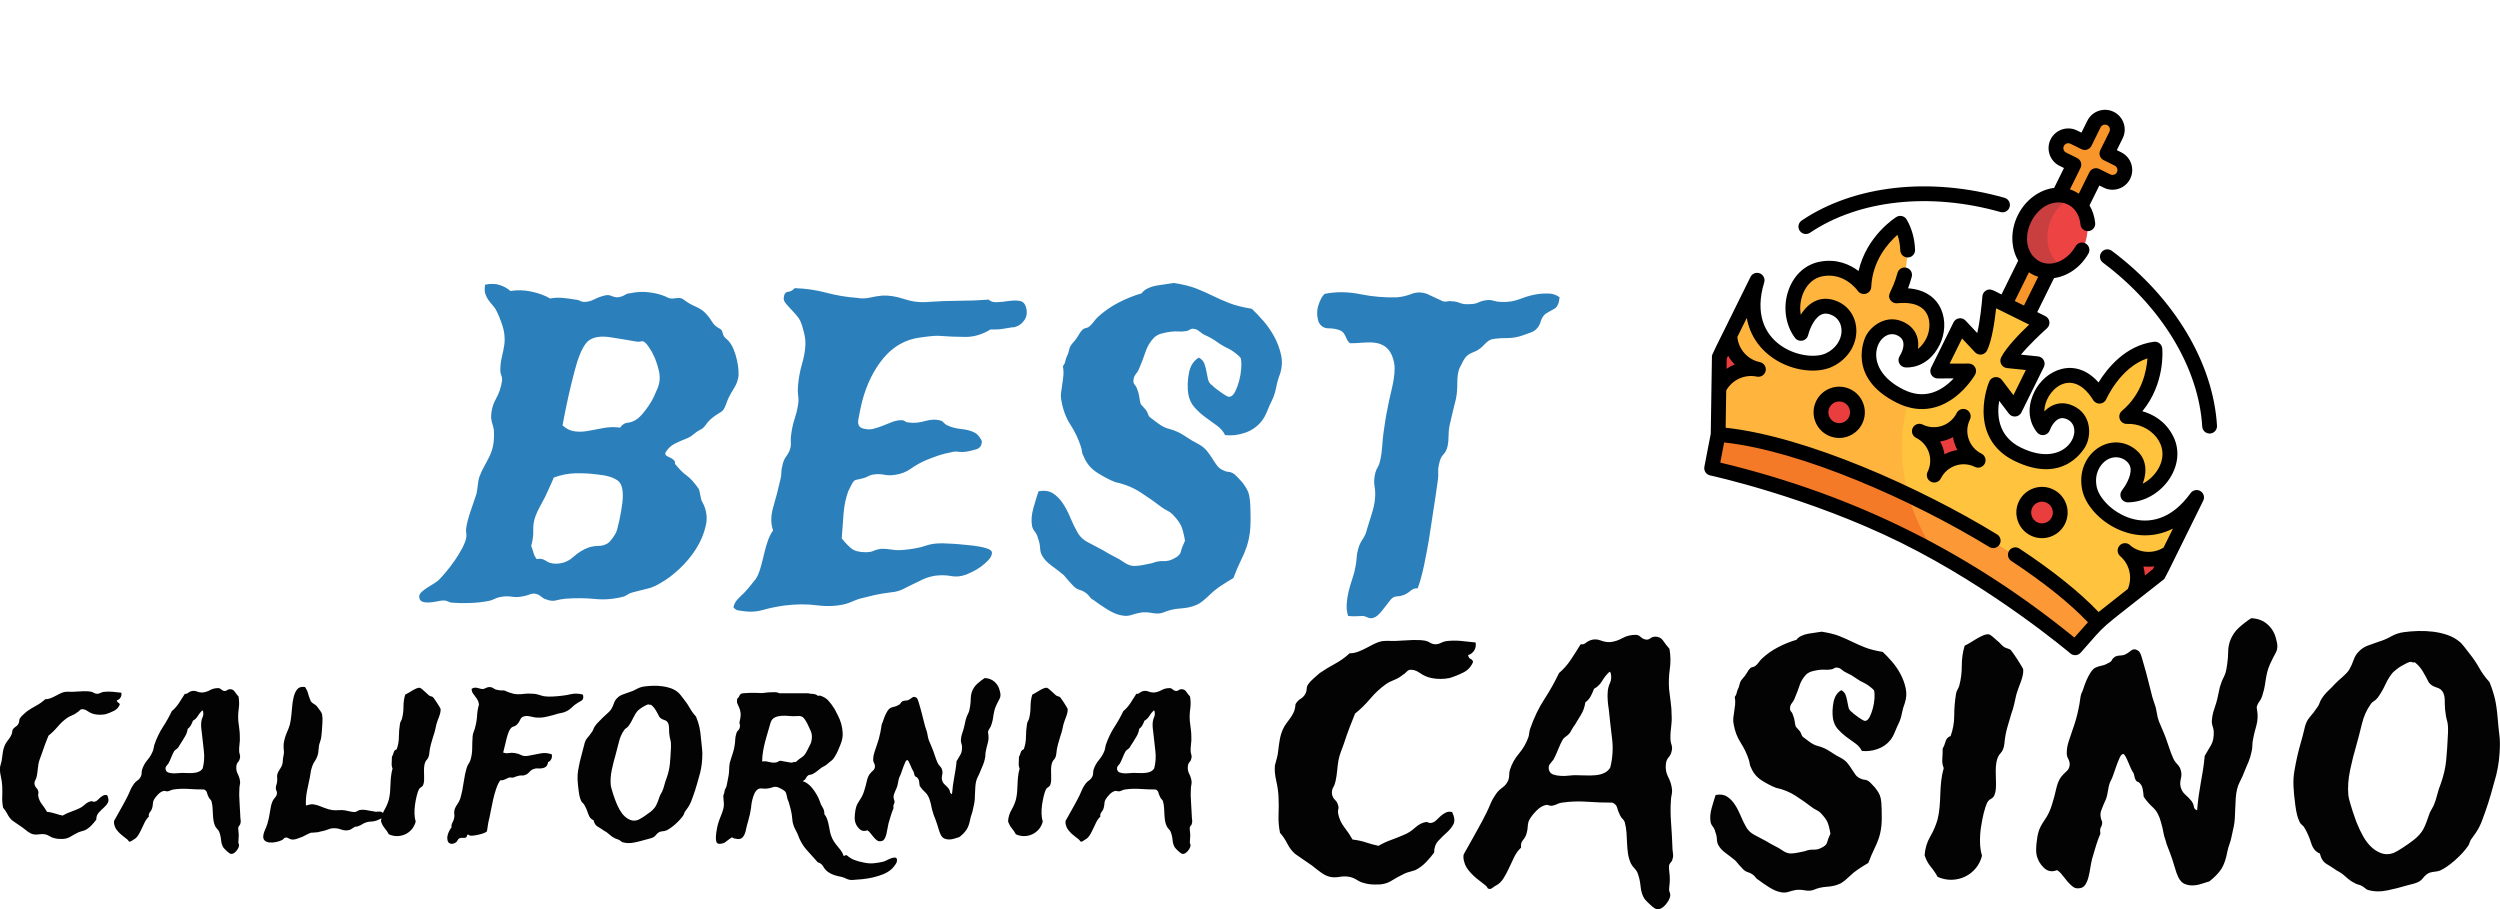 <svg xmlns:xlink="http://www.w3.org/1999/xlink" xmlns="http://www.w3.org/2000/svg" style="overflow: visible;" viewBox="15.72 209.92 480.56 174.79"><defs data-uid="o-be988d0b135d45d8a04a9226805b2eec"/><path text="california " fill="#030303" space="preserve" text-anchor="middle" offset="0.5" font-scale="contain" font-size="50" font-family="Trade Winds" transform="matrix(0.859, 0, 0, 1.07, 139.117, 370.455)" data-fl-textpath="" font-style="normal" font-weight="400" letter-spacing="2" data-uid="o-72dc8a5d0d7743b0847f6a0cb8f0a0a1" d="M-116.494-25.586L-116.494-25.586Q-116.397-25.049 -116.714-24.683Q-117.031-24.316 -117.52-24.219L-117.52-24.219Q-117.422-23.877 -117.178-23.804Q-116.934-23.73 -116.836-23.486L-116.836-23.486Q-117.227-22.705 -118.13-22.339Q-119.033-21.973 -120.01-21.729L-120.01-21.729Q-120.596-21.631 -121.255-21.631Q-121.914-21.631 -122.5-21.729L-122.5-21.729Q-123.33-21.875 -124.063-22.29Q-124.795-22.705 -125.479-22.607L-125.479-22.607Q-125.674-22.559 -125.894-22.363Q-126.113-22.168 -126.357-22.07L-126.357-22.07Q-126.846-21.729 -127.554-21.509Q-128.262-21.289 -128.652-21.045L-128.652-21.045Q-129.775-20.41 -130.752-19.482Q-131.729-18.555 -132.803-17.871L-132.803-17.871Q-133.193-17.09 -133.56-16.333Q-133.926-15.576 -134.316-14.6L-134.316-14.6Q-134.512-14.16 -134.731-13.696Q-134.951-13.232 -135.049-12.793L-135.049-12.793Q-135.147-12.354 -135.22-11.719Q-135.293-11.084 -135.439-10.547L-135.439-10.547Q-135.537-10.156 -135.757-9.863Q-135.977-9.57 -135.928-9.131L-135.928-9.131Q-135.83-8.74 -135.513-8.496Q-135.195-8.252 -135.098-7.91L-135.098-7.91Q-135-7.715 -135.073-7.495Q-135.147-7.275 -135.098-7.031L-135.098-7.031Q-134.902-6.201 -134.243-5.518Q-133.584-4.834 -133.145-4.199L-133.145-4.199Q-132.119-4.102 -131.314-3.882Q-130.508-3.662 -129.629-3.516L-129.629-3.516Q-128.799-3.906 -127.944-4.15Q-127.09-4.394 -126.113-4.736L-126.113-4.736Q-125.381-4.981 -124.673-5.493Q-123.965-6.006 -123.184-6.104L-123.184-6.104Q-123.037-6.104 -122.842-6.03Q-122.647-5.957 -122.5-6.006L-122.5-6.006Q-122.109-6.055 -121.816-6.299Q-121.523-6.543 -121.206-6.763Q-120.889-6.982 -120.522-7.129Q-120.156-7.275 -119.668-7.178L-119.668-7.178Q-119.18-6.348 -119.497-5.859Q-119.814-5.371 -120.4-4.956Q-120.986-4.541 -121.548-4.053Q-122.109-3.564 -122.109-2.783L-122.109-2.783Q-122.549-2.295 -123.184-1.758Q-123.818-1.221 -124.648-0.879L-124.648-0.879Q-124.99-0.781 -125.356-0.708Q-125.723-0.635 -126.016-0.537L-126.016-0.537Q-127.041-0.146 -127.92 0.293Q-128.799 0.732 -130.117 0.684L-130.117 0.684Q-130.898 0.684 -131.533 0.537L-131.533 0.537Q-132.07 0.44 -132.534 0.195Q-132.998-0.049 -133.535-0.146L-133.535-0.146Q-134.219-0.244 -134.902-0.146Q-135.586-0.049 -136.172-0.146L-136.172-0.146Q-136.758-0.244 -137.393-0.61Q-138.027-0.977 -138.613-1.367L-138.613-1.367Q-139.248-1.709 -139.81-2.026Q-140.371-2.344 -140.908-2.637L-140.908-2.637Q-141.543-3.076 -141.958-3.735Q-142.373-4.394 -142.959-4.932L-142.959-4.932Q-143.203-5.908 -143.154-6.86Q-143.105-7.813 -143.154-8.789L-143.154-8.789Q-143.203-9.668 -143.472-10.596Q-143.74-11.523 -143.643-12.256L-143.643-12.256Q-143.545-12.598 -143.398-12.988Q-143.252-13.379 -143.203-13.818L-143.203-13.818Q-143.105-14.502 -142.983-15.063Q-142.861-15.625 -142.568-16.162L-142.568-16.162Q-142.373-16.504 -142.105-16.797Q-141.836-17.09 -141.567-17.383Q-141.299-17.676 -141.104-18.018Q-140.908-18.359 -140.859-18.896L-140.859-18.896Q-140.566-19.287 -140.151-19.482Q-139.736-19.678 -139.492-20.068L-139.492-20.068Q-139.346-20.313 -139.346-20.557Q-139.346-20.801 -139.15-21.045L-139.15-21.045Q-138.906-21.338 -138.418-21.68Q-137.93-22.021 -137.588-22.266L-137.588-22.266Q-136.611-22.803 -135.537-23.267Q-134.463-23.73 -133.535-24.414L-133.535-24.414Q-132.949-24.414 -132.388-24.585Q-131.826-24.756 -131.314-24.976Q-130.801-25.195 -130.264-25.415Q-129.727-25.635 -129.141-25.732L-129.141-25.732Q-128.604-25.781 -127.969-25.757Q-127.334-25.732 -126.748-25.781L-126.748-25.781Q-125.869-25.83 -124.966-25.855Q-124.063-25.879 -123.33-25.781L-123.33-25.781Q-122.988-25.732 -122.647-25.561Q-122.305-25.391 -121.914-25.391L-121.914-25.391Q-121.572-25.391 -121.206-25.537Q-120.84-25.684 -120.498-25.732L-120.498-25.732Q-119.522-25.83 -118.496-25.757Q-117.471-25.684 -116.494-25.586ZM-105.217-22.266L-105.217-22.266Q-104.289-22.9 -103.605-23.73Q-102.922-24.561 -102.287-25.391L-102.287-25.391Q-101.896-25.342 -101.603-25.537Q-101.311-25.732 -100.969-25.83L-100.969-25.83Q-100.285-26.025 -99.577-25.806Q-98.869-25.586 -98.186-25.635L-98.186-25.635Q-97.355-25.732 -96.599-26.074Q-95.842-26.416 -94.816-26.416L-94.816-26.416Q-94.475-26.416 -94.182-26.196Q-93.889-25.977 -93.596-25.928L-93.596-25.928Q-93.205-25.83 -92.888-26.025Q-92.57-26.221 -92.18-26.221L-92.18-26.221Q-91.496-26.221 -91.13-25.781Q-90.764-25.342 -90.275-24.902L-90.275-24.902Q-90.031-23.779 -90.227-22.705Q-90.422-21.631 -90.324-20.508L-90.324-20.508Q-90.227-19.775 -90.104-19.092Q-89.982-18.408 -89.982-17.676L-89.982-17.676Q-89.934-17.041 -90.056-16.333Q-90.178-15.625 -90.129-14.941L-90.129-14.941Q-90.08-14.697 -89.982-14.453Q-89.885-14.209 -89.934-13.965L-89.934-13.965Q-90.031-13.428 -90.373-13.135Q-90.715-12.842 -90.764-12.354L-90.764-12.354Q-90.861-11.621 -90.446-10.986Q-90.031-10.352 -89.934-9.668L-89.934-9.668Q-89.885-9.375 -89.982-9.033Q-90.08-8.691 -90.08-8.398L-90.08-8.398Q-90.178-7.324 -90.056-6.006Q-89.934-4.688 -89.885-3.564L-89.885-3.564Q-89.885-3.174 -89.811-2.783Q-89.738-2.393 -89.836-2.148L-89.836-2.148Q-89.885-1.904 -90.056-1.758Q-90.227-1.611 -90.324-1.416L-90.324-1.416Q-90.373-1.172 -90.3-0.732Q-90.227-0.293 -90.227 0.098L-90.227 0.098Q-90.227 0.44 -90.275 0.757Q-90.324 1.074 -90.324 1.318L-90.324 1.318Q-90.275 1.465 -90.202 1.636Q-90.129 1.807 -90.178 1.953L-90.178 1.953Q-90.275 2.393 -90.837 2.905Q-91.398 3.418 -91.984 3.369L-91.984 3.369Q-92.277 3.32 -92.839 2.905Q-93.4 2.49 -93.645 2.246L-93.645 2.246Q-94.084 1.709 -94.182 0.879Q-94.279 0.049 -94.621-0.635L-94.621-0.635Q-94.768-0.879 -95.036-1.099Q-95.305-1.318 -95.5-1.611L-95.5-1.611Q-95.793-2.148 -95.891-2.71Q-95.988-3.272 -96.013-3.833Q-96.037-4.394 -96.086-4.956Q-96.135-5.518 -96.33-6.104L-96.33-6.104Q-96.428-6.299 -96.623-6.445Q-96.818-6.592 -96.965-6.836L-96.965-6.836Q-97.258-7.324 -97.355-7.666Q-97.453-8.008 -97.99-8.203L-97.99-8.203Q-99.699-8.203 -101.433-8.301Q-103.166-8.398 -104.826-8.203L-104.826-8.203Q-105.217-8.154 -105.51-8.032Q-105.803-7.91 -106.193-7.861L-106.193-7.861Q-106.389-7.861 -106.584-7.91Q-106.779-7.959 -106.926-7.959L-106.926-7.959Q-107.609-7.861 -108.244-7.349Q-108.879-6.836 -109.221-6.348L-109.221-6.348Q-109.416-6.055 -109.44-5.64Q-109.465-5.225 -109.611-4.834L-109.611-4.834Q-109.758-4.443 -110.1-4.126Q-110.441-3.809 -110.344-3.32L-110.344-3.32Q-110.881-2.93 -111.247-2.344Q-111.613-1.758 -111.955-1.147Q-112.297-0.537 -112.712 0Q-113.127 0.537 -113.713 0.781L-113.713 0.781Q-113.957 0.879 -114.177 1.025Q-114.396 1.172 -114.641 1.172L-114.641 1.172Q-114.885 1.123 -114.909 1.025Q-114.934 0.928 -115.227 0.732L-115.227 0.732Q-115.52 0.537-115.935 0.293Q-116.35 0.049-116.74-0.244Q-117.131-0.537-117.448-0.855Q-117.766-1.172-117.912-1.465L-117.912-1.465Q-118.303-2.295-118.059-2.661Q-117.814-3.027-117.424-3.564L-117.424-3.564Q-116.887-4.346-116.203-5.322Q-115.52-6.299 -114.982-7.178L-114.982-7.178Q-114.689-7.666 -114.47-8.105Q-114.25-8.545 -113.908-8.935L-113.908-8.935Q-113.518-9.473 -112.907-9.815Q-112.297-10.156 -112.053-10.693L-112.053-10.693Q-111.955-10.938 -111.955-11.206Q-111.955-11.475 -111.857-11.768L-111.857-11.768Q-111.467-12.744 -110.637-13.525Q-109.807-14.307 -109.367-15.283L-109.367-15.283Q-109.27-15.527 -109.245-15.747Q-109.221-15.967 -109.123-16.211L-109.123-16.211Q-108.342-18.018 -107.194-19.434Q-106.047-20.85 -105.217-22.266ZM-98.234-22.314L-98.381-22.412Q-98.967-21.973 -99.382-21.411Q-99.797-20.85 -100.48-20.557L-100.48-20.557Q-100.676-20.117 -100.944-19.727Q-101.213-19.336 -101.652-19.092L-101.652-19.092Q-101.799-18.311 -102.238-17.749Q-102.678-17.188 -103.068-16.65L-103.068-16.65Q-103.264-16.455 -103.41-16.235Q-103.557-16.016 -103.752-15.771L-103.752-15.771Q-103.996-15.527 -104.24-15.405Q-104.484-15.283 -104.68-15.088L-104.68-15.088Q-104.973-14.697 -105.314-14.014Q-105.656-13.33 -105.949-12.891L-105.949-12.891Q-106.193-12.646 -106.437-12.402Q-106.682-12.158 -106.584-11.768L-106.584-11.768Q-106.437-11.377 -105.998-11.255Q-105.559-11.133 -104.997-11.108Q-104.436-11.084 -103.898-11.133Q-103.361-11.182 -103.02-11.182L-103.02-11.182Q-102.336-11.182 -101.628-11.157Q-100.92-11.133 -100.261-11.182Q-99.602-11.23 -99.089-11.426Q-98.576-11.621 -98.283-12.012L-98.283-12.012Q-97.795-13.574 -98.039-15.161Q-98.283-16.748 -98.478-18.311L-98.478-18.311Q-98.576-18.75 -98.625-19.287Q-98.674-19.824 -98.625-20.264L-98.625-20.264Q-98.576-20.752 -98.308-21.216Q-98.039-21.68 -98.234-22.314L-98.234-22.314ZM-72.406-0.537L-73.773-0.44Q-74.115-0.488 -74.774-0.195Q-75.434 0.098 -75.971 0.293L-75.971 0.293Q-76.508 0.44 -77.143 0.635Q-77.777 0.83 -78.363 0.781L-78.363 0.781Q-78.754 0.732 -79.096 0.561Q-79.438 0.391 -79.73 0.44L-79.73 0.44Q-79.975 0.44 -80.17 0.635Q-80.365 0.83 -80.658 0.928L-80.658 0.928Q-81.195 1.123 -81.928 1.245Q-82.66 1.367 -83.344 1.318Q-84.027 1.27 -84.442 0.952Q-84.857 0.635-84.711-0.049L-84.711-0.049Q-84.613-0.488 -84.345-0.952Q-84.076-1.416 -83.832-2.002L-83.832-2.002Q-83.441-3.027 -83.246-4.175Q-83.051-5.322 -82.709-6.006L-82.709-6.006Q-82.514-6.396 -82.123-6.738Q-81.732-7.08 -81.684-7.471L-81.684-7.471Q-81.635-7.764 -81.781-7.959Q-81.928-8.154 -81.928-8.496L-81.928-8.496Q-81.928-8.74 -81.806-9.009Q-81.684-9.277 -81.635-9.668L-81.635-9.668Q-81.586-10.059 -81.635-10.376Q-81.684-10.693 -81.586-10.938L-81.586-10.938Q-81.488-11.23 -81.293-11.499Q-81.098-11.768 -80.878-12.036Q-80.658-12.305 -80.512-12.646Q-80.365-12.988 -80.365-13.428L-80.365-13.428Q-80.365-13.672 -80.219-14.233Q-80.072-14.795 -80.121-15.088L-80.121-15.088Q-80.268-16.113 -80.097-16.797Q-79.926-17.48 -79.657-18.042Q-79.389-18.604 -79.071-19.189Q-78.754-19.775 -78.607-20.605L-78.607-20.605Q-78.412-21.631 -78.314-22.754Q-78.217-23.877 -77.948-24.78Q-77.68-25.684 -77.118-26.221Q-76.557-26.758 -75.385-26.611L-75.385-26.611Q-74.897-26.025 -74.726-25.488Q-74.555-24.951 -74.213-24.268L-74.213-24.268Q-74.066-23.877 -73.432-23.584Q-72.797-23.291 -72.553-22.949L-72.553-22.949Q-72.309-22.656 -71.991-22.339Q-71.674-22.021 -71.576-21.68L-71.576-21.68Q-71.43-21.045 -71.503-20.215Q-71.576-19.385 -71.625-18.701L-71.625-18.701Q-71.674-18.311 -71.723-17.895Q-71.772-17.48 -71.869-17.188L-71.869-17.188Q-71.967-16.846 -72.089-16.602Q-72.211-16.357 -72.26-16.113L-72.26-16.113Q-72.357-15.625 -72.382-15.259Q-72.406-14.893 -72.504-14.551L-72.504-14.551Q-72.748-13.818 -73.212-13.281Q-73.676-12.744 -73.92-12.012L-73.92-12.012Q-74.066-11.67 -74.14-11.23Q-74.213-10.791 -74.311-10.4L-74.311-10.4Q-74.604-9.326 -74.945-7.959Q-75.287-6.592 -75.189-5.322L-75.189-5.322Q-74.799-5.42 -74.506-5.469Q-74.213-5.518 -73.969-5.542Q-73.725-5.566 -73.407-5.518Q-73.09-5.469 -72.602-5.371L-72.602-5.371Q-71.869-5.176 -70.99-4.883Q-70.111-4.59 -69.184-4.492L-69.184-4.492Q-68.5-4.443 -67.792-4.492Q-67.084-4.541 -66.4-4.443L-66.4-4.443Q-65.717-4.346 -65.106-4.224Q-64.496-4.102 -63.959-4.199L-63.959-4.199Q-63.715-4.297 -63.593-4.37Q-63.471-4.443 -63.275-4.492L-63.275-4.492Q-62.494-4.639 -61.469-4.468Q-60.443-4.297 -59.564-4.199L-59.564-4.199Q-59.418-4.199 -59.125-4.224Q-58.832-4.248 -58.539-4.224Q-58.246-4.199 -58.051-4.053Q-57.855-3.906 -57.855-3.613L-57.855-3.613Q-57.904-3.174 -58.515-2.93Q-59.125-2.686 -59.516-2.588L-59.516-2.588Q-60.102-2.441 -60.614-2.441Q-61.127-2.441 -61.713-2.295L-61.713-2.295Q-62.25-2.148 -62.665-1.929Q-63.08-1.709 -63.52-1.611L-63.52-1.611Q-63.666-1.514 -63.813-1.538Q-63.959-1.563 -64.154-1.514L-64.154-1.514Q-64.447-1.416 -64.838-1.196Q-65.229-0.977 -65.473-0.928L-65.473-0.928Q-66.352-0.732 -67.353-1.025Q-68.354-1.318 -69.379-1.221L-69.379-1.221Q-69.77-1.172 -70.16-1.05Q-70.551-0.928 -70.941-0.83L-70.941-0.83Q-71.332-0.732 -71.723-0.684Q-72.113-0.635 -72.406-0.537L-72.406-0.537ZM-58.395-2.49L-58.395-2.49Q-58.297-3.613 -57.638-4.517Q-56.978-5.42 -56.637-6.396L-56.637-6.396Q-56.441-7.031 -56.368-7.739Q-56.295-8.447 -56.27-9.155Q-56.246-9.863 -56.148-10.571Q-56.051-11.279 -55.807-11.963L-55.807-11.963Q-56.051-12.402 -56.002-12.94Q-55.953-13.477 -55.953-14.063L-55.953-14.063Q-55.709-14.404 -55.562-14.844Q-55.416-15.283 -54.879-15.43L-54.879-15.43Q-54.391-16.504 -54.391-17.651Q-54.391-18.799 -54.146-20.02L-54.146-20.02Q-54.098-20.264 -53.951-20.459Q-53.805-20.654 -53.707-20.898L-53.707-20.898Q-53.365-21.924 -53.365-23.071Q-53.365-24.219 -52.975-25.244L-52.975-25.244Q-52.682-25.342 -52.242-25.561Q-51.803-25.781 -51.339-26.001Q-50.875-26.221 -50.436-26.367Q-49.996-26.514 -49.654-26.465L-49.654-26.465Q-49.41-26.367 -49.166-26.196Q-48.922-26.025 -48.58-25.781L-48.58-25.781Q-48.336-25.635 -48.116-25.439Q-47.896-25.244 -47.652-25.098L-47.652-25.098Q-47.457-25 -47.14-24.927Q-46.822-24.854 -46.725-24.756L-46.725-24.756Q-46.676-24.707 -46.407-24.414Q-46.139-24.121 -45.87-23.779Q-45.602-23.438 -45.357-23.12Q-45.113-22.803 -45.064-22.705L-45.064-22.705Q-45.016-22.412 -45.113-22.046Q-45.211-21.68 -45.382-21.314Q-45.553-20.947 -45.724-20.581Q-45.895-20.215 -45.992-19.922L-45.992-19.922Q-46.139-19.385 -46.285-18.872Q-46.432-18.359 -46.676-17.822L-46.676-17.822Q-46.92-17.188 -47.213-16.357Q-47.506-15.527 -47.603-14.6L-47.603-14.6Q-47.701-13.916 -48.116-13.574Q-48.531-13.232 -48.678-12.598L-48.678-12.598Q-48.775-12.158 -48.775-11.67Q-48.775-11.182 -48.751-10.718Q-48.727-10.254 -48.751-9.815Q-48.775-9.375 -48.971-8.984L-48.971-8.984Q-49.117-8.74 -49.41-8.618Q-49.703-8.496 -49.898-8.252L-49.898-8.252Q-50.191-7.764 -50.411-7.031Q-50.631-6.299 -50.777-5.493Q-50.924-4.688 -50.899-3.882Q-50.875-3.076 -50.631-2.441L-50.631-2.441Q-50.875-1.66 -51.485-1.074Q-52.096-0.488 -52.926-0.171Q-53.756 0.146 -54.708 0.171Q-55.66 0.195 -56.637-0.146L-56.637-0.146Q-57.027-0.732 -57.564-1.245Q-58.102-1.758 -58.395-2.49ZM-31.053-14.844L-31.053-14.844Q-30.418-14.648 -29.783-14.746Q-29.148-14.844 -28.416-14.746L-28.416-14.746Q-27.635-14.648 -27-14.38Q-26.365-14.111 -25.438-14.258L-25.438-14.258Q-24.119-14.453 -22.752-14.673Q-21.385-14.893 -20.164-14.502L-20.164-14.502Q-20.066-13.965 -20.335-13.599Q-20.604-13.232 -20.994-13.135L-20.994-13.135Q-21.141-12.5 -21.507-12.28Q-21.873-12.06 -22.337-12.012Q-22.801-11.963 -23.362-11.987Q-23.924-12.012 -24.461-11.816L-24.461-11.816Q-24.852-11.67 -25.242-11.304Q-25.633-10.938 -26.219-10.791L-26.219-10.791Q-26.463-10.693 -26.756-10.718Q-27.049-10.742 -27.439-10.693L-27.439-10.693Q-27.781-10.645 -28.123-10.547Q-28.465-10.449 -28.758-10.352L-28.758-10.352Q-29.051-10.303 -29.344-10.352Q-29.637-10.4 -29.881-10.303L-29.881-10.303Q-30.223-10.205 -30.687-10.01Q-31.15-9.815 -31.688-9.863L-31.688-9.863Q-32.225-9.277 -32.615-8.35Q-33.006-7.422 -33.299-6.396Q-33.592-5.371 -33.836-4.297Q-34.08-3.223 -34.373-2.295L-34.373-2.295Q-34.471-1.904 -34.544-1.416Q-34.617-0.928 -34.715-0.684L-34.715-0.684Q-34.813-0.537 -35.374-0.366Q-35.936-0.195 -36.619-0.073Q-37.303 0.049 -37.913 0.098Q-38.523 0.146 -38.67 0L-38.67 0Q-39.061-0.244 -39.134 0.073Q-39.207 0.391 -39.451 0.44L-39.451 0.44Q-39.744 0.537 -40.135 0.488Q-40.525 0.44 -40.867 0.586L-40.867 0.586Q-41.111 0.684 -41.258 0.928Q-41.404 1.172 -41.648 1.318L-41.648 1.318Q-42.283 1.66-42.894 1.514Q-43.504 1.367-43.553 0.635L-43.553 0.635Q-43.602 0.195-43.309-0.415Q-43.016-1.025 -42.625-1.367L-42.625-1.367Q-42.674-1.904 -42.381-2.295Q-42.088-2.686 -41.99-3.223L-41.99-3.223Q-41.941-3.467 -41.99-3.76Q-42.039-4.053 -41.99-4.346L-41.99-4.346Q-41.893-4.883 -41.356-5.493Q-40.818-6.104 -40.574-6.787L-40.574-6.787Q-40.184-7.861 -39.915-9.399Q-39.647-10.938 -39.207-12.109L-39.207-12.109Q-39.061-12.5 -38.792-12.817Q-38.523-13.135 -38.377-13.477L-38.377-13.477Q-37.986-14.551 -37.986-15.576Q-37.986-16.602 -37.889-17.773L-37.889-17.773Q-37.84-18.213 -37.645-18.579Q-37.449-18.945 -37.303-19.434L-37.303-19.434Q-36.961-20.459 -36.888-21.509Q-36.814-22.559 -36.473-23.438L-36.473-23.438Q-36.522-23.926 -36.766-24.268Q-37.01-24.609 -37.278-24.878Q-37.547-25.146 -37.815-25.464Q-38.084-25.781 -38.133-26.27L-38.133-26.27Q-37.791-26.465 -37.449-26.489Q-37.107-26.514 -36.766-26.44Q-36.424-26.367 -36.082-26.294Q-35.74-26.221 -35.398-26.27L-35.398-26.27Q-35.106-26.367 -34.69-26.514Q-34.275-26.66 -33.689-26.563L-33.689-26.563Q-33.348-26.465 -33.055-26.294Q-32.762-26.123 -32.225-26.074L-32.225-26.074Q-31.736-25.977 -31.199-26.001Q-30.662-26.025 -30.223-25.781L-30.223-25.781Q-29.881-25.684 -29.417-25.561Q-28.953-25.439 -28.709-25.391L-28.709-25.391Q-27.732-25.244 -26.561-25.366Q-25.389-25.488 -24.119-25.391L-24.119-25.391Q-23.533-25.342 -22.996-25.195Q-22.459-25.049 -21.873-24.951L-21.873-24.951Q-21.043-24.854 -19.944-24.902Q-18.846-24.951 -17.869-25.049L-17.869-25.049Q-17.234-25.098 -16.795-25.171Q-16.356-25.244 -15.965-25.317Q-15.574-25.391 -15.159-25.415Q-14.744-25.439 -14.158-25.391L-14.158-25.391Q-13.865-25.342 -13.499-25.317Q-13.133-25.293 -13.133-24.902L-13.133-24.902Q-13.084-24.365 -13.523-24.17Q-13.963-23.975 -14.451-23.73L-14.451-23.73Q-15.135-23.389 -15.647-22.974Q-16.16-22.559 -16.746-22.314L-16.746-22.314Q-17.43-22.021 -18.064-21.948Q-18.699-21.875 -19.578-21.631L-19.578-21.631Q-20.652-21.387 -21.678-21.216Q-22.703-21.045 -23.875-21.143L-23.875-21.143Q-24.51-21.24 -25.242-21.362Q-25.975-21.484 -26.561-21.289L-26.561-21.289Q-27-21.191 -27.317-20.63Q-27.635-20.068 -28.172-19.727L-28.172-19.727Q-28.416-19.58 -28.66-19.531Q-28.904-19.482 -29.1-19.385L-29.1-19.385Q-29.539-19.092 -29.808-18.555Q-30.076-18.018 -30.272-17.407Q-30.467-16.797 -30.662-16.113Q-30.857-15.43 -31.053-14.844ZM 12.109-21.289L 12.109-21.289Q 12.598-20.313  12.842-19.482Q 13.086-18.652  13.232-17.236L 13.232-17.236Q 13.33-16.26  13.452-15.503Q 13.574-14.746  13.477-13.623L 13.477-13.623Q 13.428-12.842  13.232-11.987Q 13.037-11.133  12.744-10.4L 12.744-10.4Q 12.305-9.082  11.914-8.105Q 11.523-7.129  10.986-6.006L 10.986-6.006Q 10.645-5.371  10.303-4.981Q 9.961-4.59  9.57-4.15L 9.57-4.15Q 9.473-4.004  9.399-3.809Q 9.326-3.613  9.18-3.467L 9.18-3.467Q 8.545-2.734  7.446-1.953Q 6.348-1.172  5.42-0.83L 5.42-0.83Q 5.078-0.732  4.712-0.708Q 4.346-0.684  3.955-0.586L 3.955-0.586Q 3.467-0.391  3.125-0.024Q 2.783 0.342  2.246 0.488L 2.246 0.488Q 1.953 0.586  1.538 0.659Q 1.123 0.732  0.732 0.83L 0.732 0.83Q-0.244 1.074 -1.685 1.318Q-3.125 1.563 -4.346 1.27L-4.346 1.27Q-4.541 1.221 -4.736 1.074Q-4.932 0.928 -5.176 0.83L-5.176 0.83Q-5.42 0.732 -5.664 0.684Q-5.908 0.635 -6.104 0.537L-6.104 0.537Q-6.738 0.293 -7.324-0.146Q-7.91-0.586 -8.545-0.83L-8.545-0.83Q-9.229-1.221 -9.912-1.538Q-10.596-1.855 -10.84-2.686L-10.84-2.686Q-11.67-2.93 -12.012-3.809Q-12.354-4.688 -12.842-5.371L-12.842-5.371Q-12.988-5.615 -13.257-5.786Q-13.525-5.957 -13.623-6.201L-13.623-6.201Q-13.965-6.738 -14.16-7.935Q-14.355-9.131 -14.404-9.961L-14.404-9.961Q-14.453-10.84 -14.282-11.646Q-14.111-12.451 -13.892-13.232Q-13.672-14.014 -13.403-14.746Q-13.135-15.479 -12.939-16.162L-12.939-16.162Q-12.744-16.992 -12.207-17.48Q-11.67-17.969 -11.182-18.555L-11.182-18.555Q-10.986-18.75 -10.889-18.994Q-10.791-19.238 -10.596-19.482L-10.596-19.482Q-10.205-19.971 -9.717-20.337Q-9.229-20.703 -8.789-21.094L-8.789-21.094Q-8.301-21.484 -7.764-21.851Q-7.227-22.217 -6.885-22.607L-6.885-22.607Q-6.494-23.145 -6.274-23.682Q-6.055-24.219 -5.566-24.609L-5.566-24.609Q-5.029-25.049 -4.37-25.244Q-3.711-25.439 -2.832-25.684L-2.832-25.684Q-2.002-25.879 -1.196-26.245Q-0.391-26.611  0.537-26.709L 0.537-26.709Q 1.416-26.807  2.441-26.831Q 3.467-26.855  4.468-26.758Q 5.469-26.66  6.372-26.416Q 7.275-26.172  7.959-25.732L 7.959-25.732Q 8.301-25.537  8.667-25.146Q 9.033-24.756  9.375-24.414L 9.375-24.414Q 10.156-23.633  10.718-22.827Q 11.279-22.021  12.109-21.289ZM 1.465-23.486L 1.465-23.486Q 1.27-23.486  0.903-23.34Q 0.537-23.193  0.171-23.023Q-0.195-22.852 -0.488-22.656Q-0.781-22.461 -0.928-22.363L-0.928-22.363Q-1.514-21.826 -1.978-21.02Q-2.441-20.215 -3.027-19.58L-3.027-19.58Q-3.272-19.336 -3.54-19.214Q-3.809-19.092 -3.955-18.896L-3.955-18.896Q-4.785-17.969 -5.151-16.748Q-5.518-15.527 -5.908-14.404L-5.908-14.404Q-6.348-13.232 -6.738-11.768Q-7.129-10.303 -6.982-8.984L-6.982-8.984Q-6.934-8.691 -6.763-8.227Q-6.592-7.764 -6.445-7.373L-6.445-7.373Q-6.25-6.934 -6.079-6.519Q-5.908-6.104 -5.713-5.762L-5.713-5.762Q-5.42-5.176 -4.956-4.517Q-4.492-3.857 -3.882-3.394Q-3.272-2.93 -2.515-2.71Q-1.758-2.49 -0.879-2.734L-0.879-2.734Q-0.342-2.93  0.439-3.345Q 1.221-3.76  1.855-4.15L 1.855-4.15Q 2.783-4.736  3.174-5.347Q 3.564-5.957  3.955-6.934L 3.955-6.934Q 4.053-7.178  4.224-7.397Q 4.395-7.617  4.541-7.861L 4.541-7.861Q 4.834-8.398  5.029-9.033Q 5.225-9.668  5.518-10.254L 5.518-10.254Q 6.103-11.572  6.25-12.793Q 6.396-14.014  6.494-15.723L 6.494-15.723Q 6.543-16.65  6.372-17.09Q 6.201-17.529  6.103-18.311L 6.103-18.311Q 6.055-18.848  6.055-19.311Q 6.055-19.775  5.859-20.117L 5.859-20.117Q 5.615-20.557  4.956-20.703Q 4.297-20.85  3.906-21.24L 3.906-21.24Q 3.516-21.875  3.076-22.461Q 2.637-23.047  2.002-23.438L 2.002-23.438Q 1.758-23.389  1.66-23.438Q 1.562-23.486  1.465-23.486ZM 30.711-25.488L 37.205-25.488Q 37.596-25.391  37.986-25.391Q 38.377-25.391  38.768-25.293L 38.768-25.293Q 38.914-25.293  39.061-25.195Q 39.207-25.098  39.354-25.049L 39.354-25.049Q 39.5-25  39.646-25.049Q 39.793-25.098  39.939-25.049L 39.939-25.049Q 41.062-24.756  41.746-24.145Q 42.43-23.535  43.113-22.656L 43.113-22.656Q 43.406-22.168  43.846-21.509Q 44.285-20.85  44.578-20.044Q 44.871-19.238  44.92-18.359Q 44.969-17.48  44.578-16.602L 44.578-16.602Q 44.48-16.357  44.285-15.991Q 44.09-15.625  43.895-15.234L 43.895-15.234Q 43.602-14.697  43.162-14.111Q 42.723-13.525  42.234-13.281L 42.234-13.281Q 41.844-13.037  41.575-12.842Q 41.307-12.646  40.916-12.451L 40.916-12.451Q 40.232-12.207  39.573-11.743Q 38.914-11.279  38.23-10.986L 38.23-10.986Q 37.986-10.889  37.718-10.864Q 37.449-10.84  37.205-10.742L 37.205-10.742Q 36.863-10.547  36.668-10.205Q 36.473-9.863  35.936-9.717L 35.936-9.717Q 37.156-9.424  38.182-8.374Q 39.207-7.324  39.744-6.201L 39.744-6.201Q 39.988-5.518  40.428-4.981Q 40.867-4.443  40.818-3.76L 40.818-3.76Q 41.16-3.467  41.38-3.003Q 41.6-2.539  41.746-2.002Q 41.893-1.465  42.015-0.903Q 42.137-0.342  42.332 0.098L 42.332 0.098Q 42.625 0.732  42.967 1.147Q 43.309 1.563  43.699 1.929Q 44.09 2.295  44.48 2.71Q 44.871 3.125  45.164 3.76L 45.164 3.76Q 45.359 3.711  45.481 3.638Q 45.604 3.564  45.848 3.613L 45.848 3.613Q 46.58 4.15  47.483 4.443Q 48.387 4.736  49.705 4.932L 49.705 4.932Q 50.828 5.127  51.829 5.054Q 52.83 4.981  53.904 4.785L 53.904 4.785Q 54.246 4.736  54.759 4.517Q 55.271 4.297  55.784 4.15Q 56.297 4.004  56.687 4.028Q 57.078 4.053  57.078 4.541L 57.078 4.541Q 57.078 4.883  56.639 5.371Q 56.199 5.859  55.857 6.104L 55.857 6.104Q 55.027 6.689  53.953 7.031Q 52.879 7.373  51.707 7.593Q 50.535 7.813  49.314 7.91Q 48.094 8.008  47.02 8.057L 47.02 8.057Q 46.336 8.057  45.774 7.837Q 45.213 7.617  44.773 7.519L 44.773 7.519Q 43.797 7.373  43.04 7.178Q 42.283 6.982  41.6 6.592L 41.6 6.592Q 41.014 6.25  40.574 5.64Q 40.135 5.029  39.354 4.883L 39.354 4.883Q 38.084 3.76  36.814 2.612Q 35.545 1.465  34.812-0.244L 34.812-0.244Q 34.568-0.684  34.275-1.099Q 33.982-1.514  33.836-2.002L 33.836-2.002Q 33.689-2.344  33.665-2.734Q 33.641-3.125  33.543-3.613L 33.543-3.613Q 33.445-4.15  33.25-4.761Q 33.055-5.371  32.859-5.908L 32.859-5.908Q 32.811-6.055  32.713-6.201Q 32.615-6.348  32.566-6.494L 32.566-6.494Q 32.469-6.787  32.371-7.202Q 32.273-7.617  32.029-7.861L 32.029-7.861Q 31.785-8.057  31.224-8.301Q 30.662-8.545  30.271-8.643L 30.271-8.643Q 29.734-8.74  29.222-8.594Q 28.709-8.447  28.27-8.398L 28.27-8.398Q 27.635-8.301  27.049-8.374Q 26.463-8.447  26.072-8.301L 26.072-8.301Q 25.389-8.057  24.949-7.031Q 24.51-6.006  24.412-4.883L 24.412-4.883Q 24.217-3.76  23.826-2.71Q 23.436-1.66  23.191-0.684L 23.191-0.684Q 22.996-0.049  22.557 0.366Q 22.117 0.781  21.336 0.684L 21.336 0.684Q 20.945 0.635  20.726 0.61Q 20.506 0.586  20.164 0.391L 20.164 0.391Q 19.92 0.488  19.31 0.855Q 18.699 1.221  18.455 1.367L 18.455 1.367Q 16.844 1.855  16.624 1.123Q 16.404 0.391  16.795-1.221L 16.795-1.221Q 17.039-2.246  17.552-3.223Q 18.064-4.199  18.26-4.883L 18.26-4.883Q 18.357-5.322  18.333-5.689Q 18.309-6.055  18.26-6.396Q 18.211-6.738  18.211-7.007Q 18.211-7.275  18.406-7.519L 18.406-7.519Q 18.455-8.057  18.699-8.374Q 18.943-8.691  19.041-9.229L 19.041-9.229Q 19.139-9.717  19.285-10.254Q 19.432-10.791  19.48-11.279L 19.48-11.279Q 19.529-11.865  19.554-12.378Q 19.578-12.891  19.871-13.574L 19.871-13.574Q 20.115-14.209  20.384-14.868Q 20.652-15.527  20.75-16.162L 20.75-16.162Q 20.848-16.65  20.872-17.163Q 20.896-17.676  21.092-18.164L 21.092-18.164Q 21.189-18.555  21.507-18.799Q 21.824-19.043  21.922-19.434L 21.922-19.434Q 21.971-19.727  21.873-19.971Q 21.775-20.215  21.873-20.459L 21.873-20.459Q 22.166-21.436  22.068-21.997Q 21.971-22.559  21.751-22.925Q 21.531-23.291  21.36-23.633Q 21.189-23.975  21.336-24.561L 21.336-24.561Q 21.58-24.609  21.775-24.976Q 21.971-25.342  22.312-25.439L 22.312-25.439Q 22.508-25.488  23.045-25.513Q 23.582-25.537  24.217-25.561Q 24.852-25.586  25.437-25.561Q 26.023-25.537  26.365-25.537L 26.365-25.537Q 26.756-25.488  27.342-25.561Q 27.928-25.635  28.562-25.659Q 29.197-25.684  29.759-25.684Q 30.32-25.684  30.711-25.488L 30.711-25.488ZM 29.783-13.037L 29.783-13.037Q 30.174-13.037  30.54-13.232Q 30.906-13.428  31.248-13.33L 31.248-13.33Q 31.736-13.232  32.225-13.184Q 32.713-13.135  33.299-13.037L 33.299-13.037Q 33.543-12.988  33.787-13.086Q 34.031-13.184  34.422-13.135L 34.422-13.135Q 35.203-13.721  35.813-14.014Q 36.424-14.307  36.961-15.185L 36.961-15.185Q 37.205-15.625  37.498-16.04Q 37.791-16.455  37.889-16.748L 37.889-16.748Q 38.23-17.871  37.791-18.677Q 37.352-19.482  36.961-20.117L 36.961-20.117Q 36.473-20.85  36.033-21.167Q 35.594-21.484  34.568-21.387L 34.568-21.387Q 33.738-21.338  32.859-21.411Q 31.98-21.484  31.175-21.436Q 30.369-21.387  29.734-21.143Q 29.1-20.898  28.807-20.264L 28.807-20.264Q 28.562-19.531  28.221-18.652Q 27.879-17.773  27.586-16.87Q 27.293-15.967  27.098-15.039Q 26.902-14.111  26.902-13.232L 26.902-13.232Q 27.635-13.33  28.367-13.159Q 29.1-12.988  29.783-13.037ZM 50.436-0.879L 50.436-0.879Q 49.41-0.537  48.629-1.147Q 47.848-1.758 47.652-2.588L 47.652-2.588Q 47.555-2.978 47.652-3.784Q 47.75-4.59 47.945-5.078L 47.945-5.078Q 48.141-5.615  48.775-6.348Q 49.41-7.08  49.752-8.008L 49.752-8.008Q 50.094-8.887  50.313-9.692Q 50.533-10.498  50.973-10.986L 50.973-10.986Q 51.314-11.328  51.705-11.597Q 52.096-11.865  52.144-12.305L 52.144-12.305Q 52.144-12.695  51.925-12.988Q 51.705-13.281  51.754-13.77L 51.754-13.77Q 51.754-14.209  52.022-14.893Q 52.291-15.576  52.535-16.113L 52.535-16.113Q 53.072-17.285  53.365-18.506L 53.365-18.506Q 53.463-18.848  53.536-19.311Q 53.609-19.775  53.707-20.02L 53.707-20.02Q 53.853-20.215  54.024-20.654Q 54.195-21.094  54.439-21.533Q 54.684-21.973  54.977-22.339Q 55.269-22.705  55.611-22.852L 55.611-22.852Q 56.002-22.998  56.466-23.071Q 56.93-23.145  57.32-23.34L 57.32-23.34Q 57.76-23.486  57.857-23.682Q 57.955-23.877  58.346-24.072L 58.346-24.072Q 58.639-24.17  58.956-24.17Q 59.273-24.17  59.615-24.268L 59.615-24.268Q 60.006-24.414  60.445-24.707Q 60.885-25  61.471-24.658L 61.471-24.658Q 61.715-24.512  61.959-23.779Q 62.203-23.047  62.447-22.412L 62.447-22.412Q 62.545-22.07  62.716-21.582Q 62.887-21.094  63.033-20.581Q 63.18-20.068  63.326-19.653Q 63.473-19.238  63.57-19.043L 63.57-19.043Q 63.814-18.555  63.912-18.018Q 64.01-17.48  64.205-17.041L 64.205-17.041Q 64.449-16.553  64.693-16.113Q 64.937-15.674  65.182-15.137L 65.182-15.137Q 65.426-14.6  65.621-14.111Q 65.816-13.623  66.109-13.086L 66.109-13.086Q 66.305-12.695  66.695-12.378Q 67.086-12.06  67.184-11.67L 67.184-11.67Q 67.33-11.279  67.184-10.815Q 67.037-10.352  67.135-9.961L 67.135-9.961Q 67.281-9.424  67.769-9.082Q 68.258-8.74  68.648-8.35L 68.648-8.35Q 68.893-8.057  68.941-7.764Q 68.99-7.471  69.381-7.373L 69.381-7.373Q 69.478-8.301  69.601-8.984Q 69.723-9.668  69.869-10.327Q 70.016-10.986  70.162-11.694Q 70.309-12.402  70.406-13.281L 70.406-13.281Q 70.894-13.916  71.285-14.477Q 71.676-15.039  71.627-15.967L 71.627-15.967Q 71.578-16.26  71.456-16.553Q 71.334-16.846  71.383-17.188L 71.383-17.188Q 71.432-17.676  71.578-18.066Q 71.725-18.457  71.969-19.043L 71.969-19.043Q 72.115-19.434  72.213-19.849Q 72.311-20.264  72.457-20.752L 72.457-20.752Q 72.603-21.143  72.726-21.387Q 72.848-21.631  72.994-21.851Q 73.141-22.07  73.238-22.339Q 73.336-22.607  73.434-23.145L 73.434-23.145Q 73.58-23.975  73.58-24.561Q 73.58-25.146  73.824-25.732L 73.824-25.732Q 74.215-26.611  75.069-27.222Q 75.924-27.832  76.705-28.223L 76.705-28.223Q 78.072-28.174  78.951-27.515Q 79.83-26.855  80.074-25.928L 80.074-25.928Q 80.416-25.049  80.025-24.487Q 79.635-23.926  79.244-23.242L 79.244-23.242Q 79-22.803  78.878-22.412Q 78.756-22.021  78.683-21.655Q 78.609-21.289  78.536-20.898Q 78.463-20.508  78.268-20.02L 78.268-20.02Q 78.121-19.531  77.828-19.214Q 77.535-18.896  77.437-18.555L 77.437-18.555Q 77.584-17.871  77.56-17.432Q 77.535-16.992  77.413-16.626Q 77.291-16.26  77.169-15.894Q 77.047-15.527  76.949-15.088L 76.949-15.088Q 76.852-14.746  76.852-14.404Q 76.852-14.063  76.754-13.77L 76.754-13.77Q 76.607-13.184  76.363-12.695Q 76.119-12.207  75.875-11.768L 75.875-11.768Q 75.533-11.035  75.118-10.4Q 74.703-9.766  74.605-8.691L 74.605-8.691Q 74.557-8.008  74.532-7.495Q 74.508-6.982  74.483-6.543Q 74.459-6.104  74.337-5.615Q 74.215-5.127  74.019-4.443L 74.019-4.443Q 73.922-4.053  73.751-3.687Q 73.58-3.32  73.482-2.93L 73.482-2.93Q 73.189-1.66  72.652-1.001Q 72.115-0.342  71.041 0.342L 71.041 0.342Q 70.455 0.488  69.869 0.635Q 69.283 0.781  68.722 0.781Q 68.16 0.781  67.672 0.61Q 67.184 0.44  66.842-0.098L 66.842-0.098Q 66.598-0.488  66.329-1.245Q 66.061-2.002  65.719-2.734L 65.719-2.734Q 65.572-3.076  65.401-3.394Q 65.23-3.711  65.133-4.053L 65.133-4.053Q 64.889-4.59  64.815-4.981Q 64.742-5.371  64.498-6.055L 64.498-6.055Q 64.156-7.129  63.424-7.666Q 62.691-8.203  62.154-8.838L 62.154-8.838Q 62.105-9.326  62.008-9.717Q 61.91-10.107  61.568-10.352L 61.568-10.352Q 61.471-10.449  61.324-10.474Q 61.178-10.498  61.08-10.645L 61.08-10.645Q 60.934-10.84  60.885-11.108Q 60.836-11.377  60.689-11.523L 60.689-11.523Q 60.592-11.621  60.396-11.963Q 60.201-12.305  60.03-12.646Q 59.859-12.988  59.664-13.257Q 59.469-13.525  59.371-13.477L 59.371-13.477Q 59.127-13.477  58.907-13.086Q 58.687-12.695  58.468-12.207Q 58.248-11.719  58.053-11.255Q 57.857-10.791  57.711-10.596L 57.711-10.596Q 57.467-10.254  57.345-9.595Q 57.223-8.935  57.027-8.545L 57.027-8.545Q 56.686-7.959  56.417-7.373Q 56.148-6.787  56.539-6.104L 56.539-6.104Q 56.539-5.762  56.368-5.542Q 56.197-5.322  56.295-4.834L 56.295-4.834Q 56.002-4.297  55.733-3.613Q 55.465-2.93  55.172-2.1L 55.172-2.1Q 55.025-1.611  54.928-1.099Q 54.83-0.586  54.684-0.122Q 54.537 0.342  54.269 0.684Q 54 1.025  53.561 1.074L 53.561 1.074Q 52.975 1.172  52.584 0.928Q 52.193 0.684  51.852 0.366Q 51.51 0.049  51.168-0.317Q 50.826-0.684  50.436-0.879ZM 81.928-2.49L 81.928-2.49Q 82.025-3.613  82.685-4.517Q 83.344-5.42  83.686-6.396L 83.686-6.396Q 83.881-7.031  83.954-7.739Q 84.027-8.447  84.052-9.155Q 84.076-9.863  84.174-10.571Q 84.271-11.279  84.516-11.963L 84.516-11.963Q 84.271-12.402  84.32-12.94Q 84.369-13.477  84.369-14.063L 84.369-14.063Q 84.613-14.404  84.76-14.844Q 84.906-15.283  85.443-15.43L 85.443-15.43Q 85.932-16.504  85.932-17.651Q 85.932-18.799  86.176-20.02L 86.176-20.02Q 86.225-20.264  86.371-20.459Q 86.518-20.654  86.615-20.898L 86.615-20.898Q 86.957-21.924  86.957-23.071Q 86.957-24.219  87.348-25.244L 87.348-25.244Q 87.641-25.342  88.08-25.561Q 88.519-25.781  88.983-26.001Q 89.447-26.221  89.887-26.367Q 90.326-26.514  90.668-26.465L 90.668-26.465Q 90.912-26.367  91.156-26.196Q 91.4-26.025  91.742-25.781L 91.742-25.781Q 91.986-25.635  92.206-25.439Q 92.426-25.244  92.67-25.098L 92.67-25.098Q 92.865-25  93.183-24.927Q 93.5-24.854  93.598-24.756L 93.598-24.756Q 93.646-24.707  93.915-24.414Q 94.184-24.121  94.452-23.779Q 94.721-23.438  94.965-23.12Q 95.209-22.803  95.258-22.705L 95.258-22.705Q 95.307-22.412  95.209-22.046Q 95.111-21.68  94.94-21.314Q 94.769-20.947  94.599-20.581Q 94.428-20.215  94.33-19.922L 94.33-19.922Q 94.184-19.385  94.037-18.872Q 93.891-18.359  93.646-17.822L 93.646-17.822Q 93.402-17.188  93.109-16.357Q 92.816-15.527  92.719-14.6L 92.719-14.6Q 92.621-13.916  92.206-13.574Q 91.791-13.232  91.644-12.598L 91.644-12.598Q 91.547-12.158  91.547-11.67Q 91.547-11.182  91.571-10.718Q 91.596-10.254  91.571-9.815Q 91.547-9.375  91.352-8.984L 91.352-8.984Q 91.205-8.74  90.912-8.618Q 90.619-8.496  90.424-8.252L 90.424-8.252Q 90.131-7.764  89.911-7.031Q 89.691-6.299  89.545-5.493Q 89.398-4.688  89.423-3.882Q 89.447-3.076  89.691-2.441L 89.691-2.441Q 89.447-1.66  88.837-1.074Q 88.227-0.488  87.396-0.171Q 86.566 0.146  85.614 0.171Q 84.662 0.195  83.686-0.146L 83.686-0.146Q 83.295-0.732  82.758-1.245Q 82.221-1.758  81.928-2.49ZM 107.707-22.266L 107.707-22.266Q 108.635-22.9  109.318-23.73Q 110.002-24.561  110.637-25.391L 110.637-25.391Q 111.027-25.342  111.32-25.537Q 111.613-25.732  111.955-25.83L 111.955-25.83Q 112.639-26.025  113.347-25.806Q 114.055-25.586  114.738-25.635L 114.738-25.635Q 115.568-25.732  116.325-26.074Q 117.082-26.416  118.107-26.416L 118.107-26.416Q 118.449-26.416  118.742-26.196Q 119.035-25.977  119.328-25.928L 119.328-25.928Q 119.719-25.83  120.036-26.025Q 120.354-26.221  120.744-26.221L 120.744-26.221Q 121.428-26.221  121.794-25.781Q 122.16-25.342  122.648-24.902L 122.648-24.902Q 122.893-23.779  122.697-22.705Q 122.502-21.631  122.6-20.508L 122.6-20.508Q 122.697-19.775  122.819-19.092Q 122.941-18.408  122.941-17.676L 122.941-17.676Q 122.99-17.041  122.868-16.333Q 122.746-15.625  122.795-14.941L 122.795-14.941Q 122.844-14.697  122.941-14.453Q 123.039-14.209  122.99-13.965L 122.99-13.965Q 122.893-13.428  122.551-13.135Q 122.209-12.842  122.16-12.354L 122.16-12.354Q 122.062-11.621  122.478-10.986Q 122.893-10.352  122.99-9.668L 122.99-9.668Q 123.039-9.375  122.941-9.033Q 122.844-8.691  122.844-8.398L 122.844-8.398Q 122.746-7.324  122.868-6.006Q 122.99-4.688  123.039-3.564L 123.039-3.564Q 123.039-3.174  123.112-2.783Q 123.186-2.393  123.088-2.148L 123.088-2.148Q 123.039-1.904  122.868-1.758Q 122.697-1.611  122.6-1.416L 122.6-1.416Q 122.551-1.172  122.624-0.732Q 122.697-0.293  122.697 0.098L 122.697 0.098Q 122.697 0.44  122.648 0.757Q 122.6 1.074  122.6 1.318L 122.6 1.318Q 122.648 1.465  122.722 1.636Q 122.795 1.807  122.746 1.953L 122.746 1.953Q 122.648 2.393  122.087 2.905Q 121.525 3.418  120.939 3.369L 120.939 3.369Q 120.646 3.32  120.085 2.905Q 119.523 2.49  119.279 2.246L 119.279 2.246Q 118.84 1.709  118.742 0.879Q 118.645 0.049  118.303-0.635L 118.303-0.635Q 118.156-0.879  117.888-1.099Q 117.619-1.318  117.424-1.611L 117.424-1.611Q 117.131-2.148  117.033-2.71Q 116.936-3.272  116.911-3.833Q 116.887-4.394  116.838-4.956Q 116.789-5.518  116.594-6.104L 116.594-6.104Q 116.496-6.299  116.301-6.445Q 116.105-6.592  115.959-6.836L 115.959-6.836Q 115.666-7.324  115.568-7.666Q 115.471-8.008  114.934-8.203L 114.934-8.203Q 113.225-8.203  111.491-8.301Q 109.758-8.398  108.098-8.203L 108.098-8.203Q 107.707-8.154  107.414-8.032Q 107.121-7.91  106.73-7.861L 106.73-7.861Q 106.535-7.861  106.34-7.91Q 106.145-7.959  105.998-7.959L 105.998-7.959Q 105.314-7.861  104.68-7.349Q 104.045-6.836  103.703-6.348L 103.703-6.348Q 103.508-6.055  103.483-5.64Q 103.459-5.225  103.312-4.834L 103.312-4.834Q 103.166-4.443  102.824-4.126Q 102.482-3.809  102.58-3.32L 102.58-3.32Q 102.043-2.93  101.677-2.344Q 101.311-1.758  100.969-1.147Q 100.627-0.537  100.212 0Q 99.797 0.537  99.211 0.781L 99.211 0.781Q 98.967 0.879  98.747 1.025Q 98.527 1.172  98.283 1.172L 98.283 1.172Q 98.039 1.123  98.015 1.025Q 97.99 0.928  97.697 0.732L 97.697 0.732Q 97.404 0.537 96.989 0.293Q 96.574 0.049 96.184-0.244Q 95.793-0.537 95.476-0.855Q 95.158-1.172 95.012-1.465L 95.012-1.465Q 94.621-2.295 94.865-2.661Q 95.109-3.027 95.5-3.564L 95.5-3.564Q 96.037-4.346 96.721-5.322Q 97.404-6.299  97.941-7.178L 97.941-7.178Q 98.234-7.666  98.454-8.105Q 98.674-8.545  99.016-8.935L 99.016-8.935Q 99.406-9.473  100.017-9.815Q 100.627-10.156  100.871-10.693L 100.871-10.693Q 100.969-10.938  100.969-11.206Q 100.969-11.475  101.066-11.768L 101.066-11.768Q 101.457-12.744  102.287-13.525Q 103.117-14.307  103.557-15.283L 103.557-15.283Q 103.654-15.527  103.679-15.747Q 103.703-15.967  103.801-16.211L 103.801-16.211Q 104.582-18.018  105.729-19.434Q 106.877-20.85  107.707-22.266ZM 114.689-22.314L 114.543-22.412Q 113.957-21.973  113.542-21.411Q 113.127-20.85  112.443-20.557L 112.443-20.557Q 112.248-20.117  111.979-19.727Q 111.711-19.336  111.271-19.092L 111.271-19.092Q 111.125-18.311  110.686-17.749Q 110.246-17.188  109.855-16.65L 109.855-16.65Q 109.66-16.455  109.514-16.235Q 109.367-16.016  109.172-15.771L 109.172-15.771Q 108.928-15.527  108.684-15.405Q 108.439-15.283  108.244-15.088L 108.244-15.088Q 107.951-14.697  107.609-14.014Q 107.268-13.33  106.975-12.891L 106.975-12.891Q 106.73-12.646  106.486-12.402Q 106.242-12.158  106.34-11.768L 106.34-11.768Q 106.486-11.377  106.926-11.255Q 107.365-11.133  107.927-11.108Q 108.488-11.084  109.025-11.133Q 109.562-11.182  109.904-11.182L 109.904-11.182Q 110.588-11.182  111.296-11.157Q 112.004-11.133  112.663-11.182Q 113.322-11.23  113.835-11.426Q 114.348-11.621  114.641-12.012L 114.641-12.012Q 115.129-13.574  114.885-15.161Q 114.641-16.748  114.445-18.311L 114.445-18.311Q 114.348-18.75  114.299-19.287Q 114.25-19.824  114.299-20.264L 114.299-20.264Q 114.348-20.752  114.616-21.216Q 114.885-21.68  114.689-22.314L 114.689-22.314Z" style=""/><path text="best" fill="#2B7FBA" space="preserve" text-anchor="middle" offset="0.5" font-scale="contain" font-size="50" font-family="Trade Winds" transform="matrix(1.814, 0, 0, 2.26, 204.801, 324.786)" data-fl-textpath="" font-style="normal" font-weight="400" letter-spacing="2" data-uid="o-4bc7a95151c54afbba039bffe8ace7db" d="M-33.737-12.305L-33.737-12.305Q-33.737-12.109 -33.566-12.036Q-33.395-11.963 -33.2-11.89Q-33.005-11.816 -32.834-11.694Q-32.663-11.572 -32.712-11.377L-32.712-11.377Q-32.028-10.693 -31.467-10.376Q-30.905-10.059 -30.222-9.277L-30.222-9.277Q-30.124-9.18 -30.026-8.716Q-29.929-8.252 -29.831-8.154L-29.831-8.154Q-29.147-7.178 -29.44-6.128Q-29.733-5.078 -30.49-4.126Q-31.247-3.174 -32.272-2.417Q-33.298-1.66 -34.079-1.318L-34.079-1.318Q-34.811-0.928 -35.519-0.781Q-36.227-0.635 -37.204-0.44L-37.204-0.44Q-37.448-0.391 -37.644-0.293Q-37.839-0.195 -38.083-0.098L-38.083-0.098Q-39.645 0.244 -41.159 0.122Q-42.673 0 -44.333 0.098L-44.333 0.098Q-44.87 0.146 -45.334 0.244Q-45.798 0.342 -46.384 0.146L-46.384 0.146Q-46.628 0.098 -46.872-0.073Q-47.116-0.244 -47.36-0.293L-47.36-0.293Q-47.702-0.391 -48.093-0.269Q-48.483-0.146 -48.874-0.098L-48.874-0.098Q-49.411 0 -49.997-0.073Q-50.583-0.146 -51.218-0.049L-51.218-0.049Q-51.56 0 -51.852 0.122Q-52.145 0.244 -52.487 0.293L-52.487 0.293Q-53.464 0.44 -54.465 0.464Q-55.466 0.488 -56.198 0.44L-56.198 0.44Q-56.491 0.44-56.735 0.342Q-56.979 0.244-57.224 0.244L-57.224 0.244Q-57.419 0.244-57.858 0.317Q-58.298 0.391-58.737 0.415Q-59.177 0.44-59.494 0.342Q-59.811 0.244-59.811-0.098L-59.811-0.098Q-59.811-0.293-59.543-0.488Q-59.274-0.684-58.933-0.855Q-58.591-1.025-58.249-1.196Q-57.907-1.367-57.712-1.514L-57.712-1.514Q-57.419-1.758-56.955-2.197Q-56.491-2.637 -56.052-3.149Q-55.612-3.662 -55.27-4.175Q-54.929-4.688 -54.831-5.078L-54.831-5.078Q-54.782-5.322 -54.831-5.518Q-54.88-5.713 -54.831-5.908L-54.831-5.908Q-54.733-6.494 -54.367-7.349Q-54.001-8.203 -53.757-8.789L-53.757-8.789Q-53.659-9.131 -53.61-9.521Q-53.561-9.912 -53.464-10.205L-53.464-10.205Q-53.22-10.742 -52.927-11.157Q-52.634-11.572 -52.365-12.012Q-52.097-12.451 -51.975-12.964Q-51.852-13.477 -51.901-14.258L-51.901-14.258Q-51.95-14.502 -52.048-14.746Q-52.145-14.99 -52.194-15.283L-52.194-15.283Q-52.194-16.162 -51.682-16.895Q-51.169-17.627 -51.022-18.506L-51.022-18.506Q-51.022-18.75 -51.12-18.921Q-51.218-19.092 -51.218-19.336L-51.218-19.336Q-51.218-19.922 -51.047-20.483Q-50.876-21.045 -50.778-21.582L-50.778-21.582Q-50.681-22.363 -50.998-23.145Q-51.315-23.926 -51.706-24.512L-51.706-24.512Q-51.852-24.707 -52.072-24.902Q-52.292-25.098 -52.487-25.317Q-52.683-25.537 -52.805-25.83Q-52.927-26.123 -52.829-26.611L-52.829-26.611Q-51.95-26.758 -51.291-26.587Q-50.632-26.416 -50.144-26.074L-50.144-26.074Q-49.069-26.221 -47.922-26.025Q-46.774-25.83 -45.944-25.439L-45.944-25.439Q-45.261-25.537 -44.602-25.488Q-43.942-25.439 -43.259-25.342L-43.259-25.342Q-43.015-25.342 -42.795-25.244Q-42.575-25.146 -42.331-25.146L-42.331-25.146Q-41.794-25.146 -41.257-25.366Q-40.72-25.586 -40.183-25.684L-40.183-25.684Q-39.792-25.781 -39.45-25.659Q-39.108-25.537 -38.767-25.537L-38.767-25.537Q-38.327-25.586 -38.034-25.732Q-37.741-25.879 -37.497-25.879L-37.497-25.879Q-36.423-26.074 -35.324-25.952Q-34.226-25.83 -33.395-25.488L-33.395-25.488Q-33.151-25.391 -32.614-25.464Q-32.077-25.537 -31.784-25.342L-31.784-25.342Q-31.247-25 -30.539-24.756Q-29.831-24.512 -29.392-24.121L-29.392-24.121Q-29.05-23.828 -28.781-23.462Q-28.513-23.096 -28.024-22.9L-28.024-22.9Q-27.731-22.803 -27.658-22.51Q-27.585-22.217 -27.292-22.021L-27.292-22.021Q-26.657-21.631 -26.291-20.654Q-25.925-19.678 -25.974-18.848L-25.974-18.848Q-26.071-18.311 -26.389-17.895Q-26.706-17.48 -26.999-17.041L-26.999-17.041Q-27.145-16.797 -27.292-16.455Q-27.438-16.113 -27.634-15.918L-27.634-15.918Q-27.829-15.771 -28.146-15.625Q-28.464-15.479 -28.757-15.283L-28.757-15.283Q-29.147-15.039 -29.44-14.697Q-29.733-14.355 -30.075-14.258L-30.075-14.258Q-30.417-14.111 -30.734-13.892Q-31.052-13.672 -31.345-13.574L-31.345-13.574Q-32.126-13.33 -32.736-13.086Q-33.347-12.842 -33.737-12.305ZM-38.522-14.453L-38.522-14.453Q-38.181-14.844 -37.741-14.868Q-37.302-14.893 -36.813-15.137L-36.813-15.137Q-36.52-15.283 -36.203-15.576Q-35.886-15.869 -35.544-16.26Q-35.202-16.65 -34.958-17.065Q-34.714-17.48 -34.567-17.773L-34.567-17.773Q-34.177-18.506 -34.421-19.311Q-34.665-20.117 -35.007-20.654L-35.007-20.654Q-35.104-20.85 -35.446-21.265Q-35.788-21.68 -36.032-21.777L-36.032-21.777Q-36.179-21.826 -36.398-21.777Q-36.618-21.729 -36.813-21.777L-36.813-21.777Q-37.448-21.875 -38.254-21.973Q-39.06-22.07 -39.792-22.168L-39.792-22.168Q-41.501-22.314 -42.16-21.606Q-42.819-20.898 -43.308-19.385L-43.308-19.385Q-43.698-18.213 -44.016-17.065Q-44.333-15.918 -44.626-14.648L-44.626-14.648Q-44.04-14.209 -43.332-14.136Q-42.624-14.063 -41.843-14.185Q-41.061-14.307 -40.231-14.429Q-39.401-14.551 -38.522-14.453ZM-45.358-2.881L-45.358-2.881Q-44.284-2.881 -43.503-3.442Q-42.722-4.004 -41.892-4.248L-41.892-4.248Q-41.354-4.394 -40.817-4.394Q-40.28-4.394 -39.89-4.59L-39.89-4.59Q-39.645-4.688 -39.328-5.054Q-39.011-5.42 -38.962-5.518L-38.962-5.518Q-38.815-5.762 -38.596-6.592Q-38.376-7.422 -38.278-8.105L-38.278-8.105Q-38.083-9.57 -38.791-9.961Q-39.499-10.352 -40.72-10.449L-40.72-10.449Q-42.038-10.596 -43.234-10.571Q-44.431-10.547 -45.554-10.205L-45.554-10.205Q-45.749-9.815 -45.993-9.399Q-46.237-8.984 -46.481-8.545L-46.481-8.545Q-46.726-8.154 -47.019-7.739Q-47.311-7.324 -47.507-6.885L-47.507-6.885Q-47.751-6.348 -47.727-5.713Q-47.702-5.078 -47.946-4.394L-47.946-4.394Q-47.8-4.102 -47.702-3.809Q-47.604-3.516 -47.36-3.272L-47.36-3.272Q-46.823-3.369 -46.384-3.125Q-45.944-2.881 -45.358-2.881ZM 0.733-22.803L 0.733-22.803Q-0.585-22.168 -1.903-22.168Q-3.222-22.168 -4.833-22.266L-4.833-22.266Q-5.272-22.266 -5.785-22.217Q-6.298-22.168 -6.737-22.119L-6.737-22.119Q-9.032-21.875 -10.595-20.386Q-12.157-18.896 -12.89-16.65L-12.89-16.65Q-13.134-15.82 -13.28-15.137Q-13.427-14.453 -12.645-14.355L-12.645-14.355Q-12.157-14.258 -11.669-14.355Q-11.181-14.453 -10.668-14.624Q-10.155-14.795 -9.667-14.941Q-9.179-15.088 -8.69-15.088L-8.69-15.088Q-8.495-15.088 -8.324-14.99Q-8.153-14.893 -7.958-14.893L-7.958-14.893Q-7.128-14.795 -6.2-15.015Q-5.272-15.234 -4.491-15.039L-4.491-15.039Q-4.345-14.99 -4.223-14.868Q-4.101-14.746 -3.856-14.648L-3.856-14.648Q-3.222-14.404 -2.343-14.331Q-1.464-14.258 -0.927-14.014L-0.927-14.014Q-0.683-13.916 -0.438-13.648Q-0.194-13.379 -0.194-13.281L-0.194-13.281Q-0.194-12.744 -0.829-12.598Q-1.464-12.451 -1.903-12.402L-1.903-12.402Q-2.294-12.354 -2.685-12.402Q-3.075-12.451 -3.466-12.354L-3.466-12.354Q-4.149-12.256 -4.784-12.085Q-5.419-11.914 -6.151-11.67L-6.151-11.67Q-6.981-11.377 -7.714-10.962Q-8.446-10.547 -9.325-10.449L-9.325-10.449Q-9.96-10.352 -10.546-10.449Q-11.132-10.547 -11.815-10.449L-11.815-10.449Q-12.06-10.4 -12.279-10.303Q-12.499-10.205 -12.743-10.156L-12.743-10.156Q-13.183-10.059 -13.402-10.034Q-13.622-10.01 -13.744-9.912Q-13.866-9.815 -13.988-9.619Q-14.11-9.424 -14.354-9.033L-14.354-9.033Q-14.745-8.154 -14.843-7.153Q-14.94-6.152 -15.038-5.029L-15.038-5.029Q-14.501-4.492 -14.013-4.175Q-13.524-3.857 -12.499-3.857L-12.499-3.857Q-11.962-3.857 -11.644-3.979Q-11.327-4.102 -10.79-4.15L-10.79-4.15Q-10.253-4.15 -9.716-4.077Q-9.179-4.004 -8.495-4.053L-8.495-4.053Q-7.079-4.15 -6.103-4.419Q-5.126-4.688 -3.71-4.59L-3.71-4.59Q-3.417-4.59 -2.66-4.541Q-1.903-4.492 -1.122-4.419Q-0.341-4.346  0.27-4.199Q 0.88-4.053  0.88-3.809L 0.88-3.809Q 0.88-3.516  0.514-3.198Q 0.147-2.881 -0.316-2.612Q-0.78-2.344 -1.244-2.173Q-1.708-2.002 -1.854-1.953L-1.854-1.953Q-2.685-1.709 -3.466-1.831Q-4.247-1.953 -5.175-1.855L-5.175-1.855Q-5.858-1.758 -6.395-1.563Q-6.933-1.367 -7.47-1.147Q-8.007-0.928 -8.568-0.708Q-9.13-0.488 -9.862-0.44L-9.862-0.44Q-10.839-0.342 -11.522-0.22Q-12.206-0.098 -13.134 0.098L-13.134 0.098Q-13.524 0.195 -13.866 0.317Q-14.208 0.44 -14.599 0.537L-14.599 0.537Q-16.015 0.83 -17.65 0.659Q-19.286 0.488 -21.19 0.684L-21.19 0.684Q-22.411 0.83 -23.363 1.05Q-24.315 1.27-25.292 1.172L-25.292 1.172Q-25.634 1.123-25.951 1.099Q-26.269 1.074-26.513 0.83L-26.513 0.83Q-26.415 0.44-26.073 0.146Q-25.731-0.146-25.39-0.391L-25.39-0.391Q-25.048-0.684 -24.73-1.001Q-24.413-1.318 -24.12-1.611L-24.12-1.611Q-23.827-2.002 -23.632-2.563Q-23.436-3.125 -23.266-3.711Q-23.095-4.297 -22.875-4.81Q-22.655-5.322 -22.313-5.713L-22.313-5.713Q-22.704-6.592 -22.289-7.715Q-21.874-8.838 -21.532-10.059L-21.532-10.059Q-21.435-10.352 -21.435-10.645Q-21.435-10.938 -21.337-11.182L-21.337-11.182Q-21.239-11.67 -20.897-12.036Q-20.556-12.402 -20.458-12.793L-20.458-12.793Q-20.409-13.037 -20.434-13.281Q-20.458-13.525 -20.409-13.77L-20.409-13.77Q-20.311-14.502 -20.043-15.161Q-19.774-15.82 -19.677-16.357L-19.677-16.357Q-19.579-16.748 -19.652-17.163Q-19.726-17.578 -19.677-17.969L-19.677-17.969Q-19.579-18.945 -19.262-19.824Q-18.944-20.703 -18.895-21.387L-18.895-21.387Q-18.847-21.924 -19.042-22.559Q-19.237-23.193 -19.433-23.535L-19.433-23.535Q-19.579-23.779 -19.872-24.048Q-20.165-24.316 -20.458-24.561Q-20.751-24.805 -20.971-25.024Q-21.19-25.244 -21.19-25.439L-21.19-25.439Q-21.142-25.977 -20.751-26.001Q-20.36-26.025 -20.019-26.318L-20.019-26.318Q-18.261-26.27 -16.674-25.928Q-15.087-25.586 -13.378-25.488L-13.378-25.488Q-12.743-25.391 -12.06-25.513Q-11.376-25.635 -10.741-25.684L-10.741-25.684Q-9.716-25.732 -8.422-25.391Q-7.128-25.049 -5.858-25.146L-5.858-25.146Q-4.149-25.244 -2.636-25.244Q-1.122-25.244  0.538-25.342L 0.538-25.342Q 0.831-25.098  1.417-25.122Q 2.003-25.146  2.613-25.22Q 3.224-25.293  3.736-25.244Q 4.249-25.195  4.444-24.805L 4.444-24.805Q 4.737-24.121  4.347-23.633Q 3.956-23.145  3.272-22.998L 3.272-22.998Q 3.077-22.998  2.735-22.949Q 2.394-22.9  2.003-22.852Q 1.612-22.803  1.246-22.803Q 0.88-22.803  0.733-22.803ZM 22.802-20.41L 22.802-20.41Q 23.241-20.215  23.388-19.898Q 23.534-19.58  23.607-19.238Q 23.681-18.896  23.778-18.555Q 23.876-18.213  24.267-18.018L 24.267-18.018Q 24.364-17.92  24.608-17.773Q 24.853-17.627  25.145-17.456Q 25.438-17.285  25.707-17.163Q 25.976-17.041  26.122-17.09L 26.122-17.09Q 26.415-17.139  26.659-17.529Q 26.903-17.92  27.074-18.433Q 27.245-18.945  27.294-19.482Q 27.343-20.02  27.245-20.361L 27.245-20.361Q 27.147-20.508  26.708-20.776Q 26.269-21.045  26.024-21.143L 26.024-21.143Q 25.341-21.387  24.755-21.729Q 24.169-22.07  23.485-22.314L 23.485-22.314Q 23.192-22.412  22.875-22.632Q 22.558-22.852  22.265-22.852L 22.265-22.852Q 22.069-22.9  21.825-22.778Q 21.581-22.656  21.337-22.656L 21.337-22.656Q 21.044-22.607  20.629-22.632Q 20.214-22.656  19.774-22.607Q 19.335-22.559  18.871-22.461Q 18.407-22.363  18.065-22.119L 18.065-22.119Q 17.431-21.582  17.162-20.923Q 16.894-20.264  16.454-19.434L 16.454-19.434Q 16.356-19.238  16.112-18.994Q 15.868-18.75  15.868-18.408L 15.868-18.408Q 15.868-18.213  16.039-18.066Q 16.21-17.92  16.308-17.627L 16.308-17.627Q 16.454-17.334  16.503-17.017Q 16.552-16.699  16.649-16.455L 16.649-16.455Q 16.796-16.309  16.942-16.186Q 17.089-16.064  17.186-15.967L 17.186-15.967Q 17.333-15.82  17.406-15.625Q 17.479-15.43  17.626-15.332L 17.626-15.332Q 17.87-15.185  18.48-14.819Q 19.091-14.453  19.628-14.355L 19.628-14.355Q 20.556-14.16  21.312-13.745Q 22.069-13.33  22.802-13.037L 22.802-13.037Q 23.339-12.793  23.656-12.476Q 23.974-12.158  24.218-11.841Q 24.462-11.523  24.73-11.23Q 24.999-10.938  25.487-10.791L 25.487-10.791Q 25.731-10.693  25.927-10.693Q 26.122-10.693  26.366-10.596L 26.366-10.596Q 26.61-10.498  26.854-10.278Q 27.099-10.059  27.392-9.815L 27.392-9.815Q 27.587-9.619  27.758-9.399Q 27.929-9.18  28.026-8.984L 28.026-8.984Q 28.173-8.691  28.222-8.227Q 28.27-7.764  28.27-7.471L 28.27-7.471Q 28.319-6.299  28.222-5.615Q 28.124-4.932  27.88-4.346Q 27.636-3.76  27.269-3.174Q 26.903-2.588  26.464-1.66L 26.464-1.66Q 25.829-1.367  25.145-1.001Q 24.462-0.635  23.974-0.244L 23.974-0.244Q 23.729-0.049  23.29 0.244Q 22.851 0.537  22.509 0.635L 22.509 0.635Q 21.825 0.879  20.849 0.928Q 19.872 0.977  19.042 1.27L 19.042 1.27Q 18.554 1.416  17.894 1.318Q 17.235 1.221  16.698 1.27L 16.698 1.27Q 16.063 1.367  15.624 1.489Q 15.185 1.611  14.599 1.514L 14.599 1.514Q 13.915 1.416  13.085 1.001Q 12.255 0.586  11.62 0.195L 11.62 0.195Q 11.376 0.098  11.229-0.073Q 11.083-0.244  10.839-0.391L 10.839-0.391Q 10.497-0.586  10.155-0.659Q 9.813-0.732  9.52-0.977L 9.52-0.977Q 9.228-1.221  8.983-1.44Q 8.739-1.66  8.495-1.904L 8.495-1.904Q 7.909-2.295  7.201-2.71Q 6.493-3.125  6.2-3.564L 6.2-3.564Q 6.005-3.809  5.98-4.224Q 5.956-4.639  5.761-5.029L 5.761-5.029Q 5.663-5.371  5.419-5.615Q 5.175-5.859 5.126-6.104L 5.126-6.104Q 4.979-6.787 5.272-7.617Q 5.565-8.447  5.81-9.033L 5.81-9.033Q 6.737-9.18  7.348-8.862Q 7.958-8.545  8.397-8.008Q 8.837-7.471  9.179-6.811Q 9.52-6.152  9.862-5.664L 9.862-5.664Q 10.253-5.029  11.083-4.688Q 11.913-4.346  12.694-4.004L 12.694-4.004Q 12.987-3.857  13.256-3.735Q 13.524-3.613  13.769-3.516L 13.769-3.516Q 14.403-3.272  14.867-3.003Q 15.331-2.734  15.868-2.686L 15.868-2.686Q 16.356-2.686  16.82-2.759Q 17.284-2.832  17.87-2.93L 17.87-2.93Q 18.456-3.125  19.042-3.101Q 19.628-3.076  20.165-3.32L 20.165-3.32Q 20.8-3.564  20.897-3.906Q 20.995-4.248  21.337-4.834L 21.337-4.834Q 21.142-5.762  20.897-6.152Q 20.653-6.543  20.019-7.08L 20.019-7.08Q 19.774-7.275  19.457-7.397Q 19.14-7.519  18.895-7.666L 18.895-7.666Q 17.87-8.301  16.649-8.935Q 15.429-9.57  13.964-9.815L 13.964-9.815Q 13.036-10.107  12.035-10.62Q 11.034-11.133  10.595-12.012L 10.595-12.012Q 10.448-12.207  10.424-12.402Q 10.399-12.598  10.302-12.842L 10.302-12.842Q 9.911-13.818  9.203-14.697Q 8.495-15.576  8.251-16.699L 8.251-16.699Q 8.153-17.041  8.202-17.407Q 8.251-17.773  8.324-18.115Q 8.397-18.457  8.446-18.848Q 8.495-19.238  8.397-19.678L 8.397-19.678Q 8.593-19.873  8.642-20.068Q 8.69-20.264  8.788-20.459L 8.788-20.459Q 8.983-20.752  9.057-21.069Q 9.13-21.387  9.472-21.68L 9.472-21.68Q 9.813-21.973  10.033-22.29Q 10.253-22.607  10.497-22.803L 10.497-22.803Q 10.644-22.9  10.839-22.925Q 11.034-22.949  11.181-23.047L 11.181-23.047Q 11.425-23.193  11.62-23.413Q 11.815-23.633  12.06-23.828L 12.06-23.828Q 13.036-24.561  14.257-25.073Q 15.478-25.586  16.747-25.879L 16.747-25.879Q 16.942-26.123  17.382-26.294Q 17.821-26.465  18.334-26.538Q 18.847-26.611  19.335-26.66Q 19.823-26.709  20.165-26.758L 20.165-26.758Q 21.679-26.563  22.582-26.27Q 23.485-25.977  24.291-25.659Q 25.097-25.342  26.024-25.049Q 26.952-24.756  28.417-24.561L 28.417-24.561Q 29.003-24.121  29.662-23.511Q 30.321-22.9  30.81-22.168Q 31.298-21.436  31.518-20.63Q 31.737-19.824  31.395-18.994L 31.395-18.994Q 31.151-18.506  31.005-17.895Q 30.858-17.285  30.565-16.797L 30.565-16.797Q 30.321-16.406  30.053-15.869Q 29.784-15.332  29.442-14.99L 29.442-14.99Q 28.759-14.307  27.685-14.014Q 26.61-13.721  25.585-13.818L 25.585-13.818Q 25.292-14.307  24.682-14.648Q 24.071-14.99  23.461-15.356Q 22.851-15.723  22.338-16.186Q 21.825-16.65  21.679-17.334L 21.679-17.334Q 21.532-18.164  21.752-19.092Q 21.972-20.02  22.802-20.41ZM 61.032-25.537L 61.032-25.537Q 60.935-24.756  60.471-24.561Q 60.007-24.365  59.519-24.121L 59.519-24.121Q 59.177-23.877  59.03-23.486Q 58.884-23.096  58.64-22.9L 58.64-22.9Q 58.395-22.656  57.932-22.534Q 57.468-22.412  57.175-22.314L 57.175-22.314Q 56.345-22.07  55.441-22.07Q 54.538-22.07  53.854-21.973L 53.854-21.973Q 53.464-21.875  53.073-21.533Q 52.683-21.191  52.243-20.996L 52.243-20.996Q 51.804-20.85  51.56-20.752Q 51.315-20.654  51.145-20.508Q 50.974-20.361  50.827-20.142Q 50.681-19.922  50.437-19.531L 50.437-19.531Q 50.192-19.092  50.192-18.262Q 50.192-17.432  50.046-16.895L 50.046-16.895Q 49.899-16.455  49.729-15.869Q 49.558-15.283  49.362-14.6L 49.362-14.6Q 49.265-14.209  49.265-13.745Q 49.265-13.281  49.167-12.891L 49.167-12.891Q 49.02-12.402  48.703-12.158Q 48.386-11.914  48.239-11.279L 48.239-11.279Q 48.142-10.986  48.166-10.669Q 48.19-10.352  48.142-10.059L 48.142-10.059Q 47.946-8.887  47.678-7.519Q 47.409-6.152  47.165-4.834L 47.165-4.834Q 46.921-3.711  46.652-2.686Q 46.384-1.66  45.993-0.781L 45.993-0.781Q 45.603-0.83  45.212-0.561Q 44.821-0.293  44.431-0.195L 44.431-0.195Q 44.089-0.098  43.771-0.098Q 43.454-0.098  43.161 0.146L 43.161 0.146Q 42.819 0.488  42.282 1.05Q 41.745 1.611  41.354 1.709L 41.354 1.709Q 41.013 1.807  40.744 1.709Q 40.476 1.611  40.231 1.563L 40.231 1.563Q 39.841 1.563  39.475 1.587Q 39.108 1.611  38.62 1.563L 38.62 1.563Q 38.425 1.074  38.474 0.513Q 38.522-0.049  38.693-0.586Q 38.864-1.123  39.084-1.636Q 39.304-2.148  39.401-2.637L 39.401-2.637Q 39.499-2.978  39.523-3.369Q 39.548-3.76  39.694-4.15L 39.694-4.15Q 39.841-4.59  40.158-4.956Q 40.476-5.322  40.622-5.811L 40.622-5.811Q 40.817-6.348  41.11-7.08Q 41.403-7.813  41.452-8.301L 41.452-8.301Q 41.55-8.887  41.428-9.424Q 41.306-9.961  41.501-10.596L 41.501-10.596Q 41.599-10.889  41.77-11.108Q 41.94-11.328  42.038-11.719L 42.038-11.719Q 42.185-12.256  42.233-12.866Q 42.282-13.477  42.38-14.063L 42.38-14.063Q 42.478-14.6  42.575-15.112Q 42.673-15.625  42.819-16.162L 42.819-16.162Q 42.966-16.797  43.137-17.358Q 43.308-17.92  43.43-18.457Q 43.552-18.994  43.552-19.507Q 43.552-20.02  43.259-20.605L 43.259-20.605Q 42.966-21.143  42.478-21.387Q 41.989-21.631  41.403-21.68Q 40.817-21.729  40.134-21.68Q 39.45-21.631  38.815-21.631L 38.815-21.631Q 38.571-21.777  38.376-22.168Q 38.181-22.559  37.839-22.705L 37.839-22.705Q 37.253-22.9  36.545-22.9Q 35.837-22.9  35.495-23.438L 35.495-23.438Q 35.202-24.17  35.471-24.854Q 35.739-25.537  36.13-25.83L 36.13-25.83Q 37.937-26.123  39.89-25.806Q 41.843-25.488  43.796-25.537L 43.796-25.537Q 44.577-25.586  45.358-25.83Q 46.14-26.074  46.97-25.83L 46.97-25.83Q 47.214-25.732  47.824-25.513Q 48.435-25.293  48.679-25.195L 48.679-25.195Q 48.923-25.146  49.167-25.195Q 49.411-25.244  49.655-25.195L 49.655-25.195Q 50.046-25.195  50.412-25.073Q 50.778-24.951  51.169-24.951L 51.169-24.951Q 51.657-24.951  51.877-24.976Q 52.097-25  52.268-25.049Q 52.438-25.098  52.634-25.171Q 52.829-25.244  53.269-25.293L 53.269-25.293Q 53.659-25.342  54.05-25.244Q 54.44-25.146  54.831-25.146L 54.831-25.146Q 55.905-25.098  56.906-25.415Q 57.907-25.732  58.884-25.83L 58.884-25.83Q 59.421-25.879  59.982-25.855Q 60.544-25.83  61.032-25.537Z" style=""/><g transform="matrix(0.17, 0.084, -0.084, 0.17, 378.513, 209.911)" data-uid="o-78033ee267a84e3f8e074b1d0eea7d64"><path d="M281.011 42.154h-12.499v-20.91c0-6.902-5.596-12.499-12.499-12.499  c-6.901 0-12.499 5.597-12.499 12.499v20.91h-12.499c-6.903 0-12.499 5.597-12.499 12.499s5.596 12.499 12.499 12.499h12.499v12.301  c0 5.867 0 139.678 0 147.65h24.606V101.244c0.13 0.061 0.263 0.115 0.392 0.178v-34.27h12.499c6.903 0 12.499-5.597 12.499-12.499  S287.915 42.154 281.011 42.154z" fill="#F9962B" transform="matrix(1, 0, 0, 1, 0, 0)" data-uid="o-a9412738d0df4c78b416f8bad286512e"/><path d="M501.724 335.06c-1.604-0.342-3.242 0.466-3.928 1.963c-21.98 47.991-79.101 37.413-94.727 17.371  c-16.84-21.596-4.422-49.363 17.183-49.363c1.382 0 2.799 0.115 4.214 0.344c14.551 2.346 18.486 15.874 17.364 30.447  c-0.234 3.039 3.279 4.906 5.668 3.009c9.316-7.405 15.553-19.191 16.684-31.53c2.365-25.822-17.56-40.219-37.72-40.219  c-12.251 0-21.436 5.006-21.834 5.226c13.654-31.031 2.649-59.501-2.716-70.302c-0.993-1.998-3.563-2.554-5.296-1.195  c-27.671 21.728-25.858 64.822-25.835 65.271c-36.424-22.714-53.687 6.296-53.687 24.898c0 13.852 5.7 21.551 10.48 25.569  c2.191 1.844 5.557 0.406 5.745-2.449c0.766-11.668 7.011-20.007 18.789-20.007c15.718 0 21.008 15.495 21.008 22.563  c0 1.589-0.58 38.904-50.963 38.904c-19.406 0-34.324-9.282-43.142-26.844c-6.66-13.266-7.51-26.289-7.544-26.844  c24.864 12.382 24.257 12.697 26.463 11.327c1.031-0.638 1.658-1.764 1.658-2.976v-40.654c0-1.147-0.562-2.222-1.504-2.875  c-0.942-0.655-2.145-0.805-3.22-0.403l-23.397 8.738c0-11.848 8.57-35.54 12.254-45.176c0.412-1.076 0.267-2.285-0.386-3.234  c-0.653-0.949-1.732-1.516-2.883-1.516h-48.874c-1.152 0-2.23 0.566-2.883 1.516c-0.653 0.949-0.797 2.158-0.386 3.234  c3.684 9.636 12.253 33.329 12.253 45.176c-25.289-9.445-24.613-9.729-26.617-8.335c-0.942 0.653-1.504 1.728-1.504 2.875v40.656  c0 1.212 0.627 2.338 1.658 2.976c1.031 0.64 2.319 0.698 3.402 0.157l23.061-11.484c-0.033 0.552-0.883 13.576-7.543 26.844  c-8.816 17.562-23.733 26.844-43.14 26.844c-50.385 0-50.965-37.315-50.965-38.904c0-7.068 5.291-22.563 21.008-22.563  c11.773 0 18.024 8.338 18.791 20.01c0.188 2.867 3.565 4.285 5.746 2.449c24.317-20.456 4.691-80.342-43.21-50.471  c0-24.128-6.95-50.429-25.828-65.264c-0.83-0.651-1.91-0.898-2.936-0.661c-1.028 0.232-1.897 0.917-2.364 1.862  c-5.352 10.828-16.33 39.353-2.718 70.289c-25.325-13.984-62.756 0.059-59.556 34.993c1.692 18.464 15.101 32.289 18.862 32.289  c0.007 0.001 0.017-0.003 0.02 0c2.186 0 3.836-1.981 3.443-4.135c-1.2-16.902 4.678-30.425 21.603-30.425  c21.63 0 34.006 27.787 17.186 49.363c-15.631 20.046-72.746 30.628-94.729-17.37c-1.55-3.387-6.681-2.298-6.681 1.457  c0 66.624-0.146 62.163 0.339 63.181c0.157 0.331 33.305 70.131 33.508 70.435c101.387-40.77 327.938-40.718 429.206-0.011  c0.426-0.583 33.876-70.746 33.876-71.926v-61.68C504.478 336.834 503.332 335.41 501.724 335.06z" fill="#FFB53D" transform="matrix(1, 0, 0, 1, 0, 0)" data-uid="o-65df0cf50d4c49b6921c5b10760499ab"/><path d="M504.478 400.159v-61.68c0-1.646-1.146-3.069-2.754-3.42c-1.604-0.342-3.242 0.466-3.928 1.963  c-21.98 47.991-79.101 37.413-94.727 17.371c-16.84-21.596-4.422-49.363 17.183-49.363c1.382 0 2.799 0.115 4.214 0.344  c14.551 2.346 18.486 15.874 17.364 30.447c-0.234 3.039 3.279 4.906 5.668 3.009c9.316-7.405 15.553-19.191 16.684-31.53  c2.365-25.822-17.56-40.219-37.72-40.219c-12.251 0-21.436 5.006-21.834 5.226c13.654-31.031 2.649-59.501-2.716-70.302  c-0.993-1.998-3.563-2.554-5.296-1.195c-27.671 21.728-25.858 64.822-25.835 65.271c-36.424-22.714-53.687 6.296-53.687 24.898  c0 13.852 5.7 21.551 10.48 25.569c2.191 1.844 5.557 0.406 5.745-2.449c0.766-11.668 7.011-20.007 18.789-20.007  c15.718 0 21.008 15.495 21.008 22.563c0 1.589-0.58 38.904-50.963 38.904c-19.406 0-34.324-9.282-43.142-26.844  c-6.66-13.266-7.51-26.289-7.544-26.844c24.864 12.382 24.257 12.697 26.463 11.327c1.031-0.638 1.658-1.764 1.658-2.976v-40.653  c0-1.147-0.562-2.222-1.504-2.875c-0.942-0.655-2.145-0.805-3.22-0.403l-23.397 8.738c0-11.848 8.57-35.54 12.254-45.176  c0.412-1.076 0.267-2.285-0.386-3.234c-0.653-0.949-1.732-1.516-2.883-1.516h-48.874c-1.152 0-2.23 0.566-2.883 1.516  c-0.653 0.949-0.797 2.158-0.386 3.234c3.684 9.636 12.253 33.329 12.253 45.176c-25.289-9.445-24.613-9.729-26.617-8.335  c-0.942 0.653-1.504 1.728-1.504 2.875v40.656c0 1.212 0.627 2.338 1.658 2.976c1.031 0.64 2.319 0.698 3.402 0.157l23.061-11.484  c-0.966 16.054-10.608 47.77-41.622 52.934c6.503 32.96 21.83 62.745 43.411 86.809c67.384-0.93 166.133 5.499 228.252 30.469  C471.027 471.502 504.478 401.339 504.478 400.159z" fill="#FFC33E" transform="matrix(1, 0, 0, 1, 0, 0)" data-uid="o-fbe25d2f30934ad3b8287a47c7972a91"/><path fill="#ED4343" transform="matrix(1, 0, 0, 1, 0, 0)" data-cx="256.013" data-cy="138.249" data-rx="33.247" data-ry="39.745" d="M222.766 138.249 C222.766 116.298 237.651 98.504 256.013 98.504 C274.375 98.504 289.26 116.298 289.26 138.249 C289.26 160.2 274.375 177.994 256.013 177.994 C237.651 177.994 222.766 160.2 222.766 138.249 Z" data-uid="o-b2af88f1ef3242c4bc9807bc2ebc1fcd"/><path d="M254.939 98.539c-17.864 0.68-32.172 18.193-32.172 39.713c0 37.415 39.318 53.802 58.958 25.196  C253.176 164.541 236.911 124.802 254.939 98.539z" fill="#C93F3F" transform="matrix(1, 0, 0, 1, 0, 0)" data-uid="o-4b483c92249241a596f570c84a5a0ec4"/><path d="M279.587 377.332c-10.625-3.238-18.902-11.514-22.139-22.14c-0.431-1.412-2.44-1.412-2.87 0   c-3.238 10.626-11.514 18.902-22.139 22.14c-0.631 0.192-1.063 0.774-1.063 1.435c0 0.66 0.432 1.242 1.063 1.435   c10.625 3.238 18.902 11.514 22.139 22.14c0.192 0.631 0.775 1.063 1.435 1.063c0.66 0 1.243-0.432 1.435-1.063   c3.238-10.626 11.514-18.901 22.139-22.14c0.631-0.192 1.063-0.774 1.063-1.435C280.65 378.107 280.218 377.525 279.587 377.332z" fill="#EA3D3D" transform="matrix(1, 0, 0, 1, 0, 0)" data-uid="o-b3f7df00c8b34b9b9e5fd58f377f5f33"/><path d="M33.521 395.535l0.002-0.002c-10.929-1.86-20.612-8.668-25.975-18.614v24.028l13.841 29.126   c0.022-11.157 5.204-21.634 13.793-28.458C39.574 398.269 38.277 396.13 33.521 395.535z" fill="#EA3D3D" transform="matrix(1, 0, 0, 1, 0, 0)" data-uid="o-77ebeb4efda1411da2b43c1d1342320c"/><path d="M476.537 395.809l0.011 0.004c-3.94 0.199-4.996 1.758-1.306 4.607   c9.541 6.756 15.373 17.821 15.396 29.654l13.841-29.126v-24.028C498.796 387.458 488.263 394.468 476.537 395.809z" fill="#EA3D3D" transform="matrix(1, 0, 0, 1, 0, 0)" data-uid="o-3f6538d3b6ce4944a0a468a02abe3c39"/><path fill="#EA3D3D" transform="matrix(1, 0, 0, 1, 0, 0)" data-type="circle" data-cx="370.744" data-cy="397.599" data-r="18.499" d="M370.744,397.599m-18.499,0a18.499,18.499 0 1, 0 36.998,0a18.499,18.499 0 1, 0 -36.998,0" data-uid="o-cd7c025e1d054619bde380e2e876ecc2"/><path fill="#EA3D3D" transform="matrix(1, 0, 0, 1, 0, 0)" data-type="circle" data-cx="141.442" data-cy="397.599" data-r="18.499" d="M141.442,397.599m-18.499,0a18.499,18.499 0 1, 0 36.998,0a18.499,18.499 0 1, 0 -36.998,0" data-uid="o-4fc159c9ea2f43c9b9bef94694189ade"/><path d="M441.864 501.224c1 0.212 3.236 0.683 4.434 0.943c0.331 0.072 2.471 0.535 2.801 0.609  c0.001 0 0.002 0.001 0.003 0.001c11.707 2.468 14.759-5.4 15.276-7.098l6.486-23.571c-0.056-0.022-0.115-0.044-0.171-0.066  l-0.032 0.066c-101.385-40.791-327.885-40.72-429.095 0l-0.032-0.066c-0.056 0.022-0.115 0.044-0.171 0.066l6.486 23.571  c0.517 1.699 3.568 9.565 15.276 7.098C76.052 502.778 223.148 455.597 441.864 501.224z" fill="#F47A27" transform="matrix(1, 0, 0, 1, 0, 0)" data-uid="o-fc1a9ae9b20842869574b8e8df20533d"/><path d="M442.828 501.428c3.412 0.724 3.303 0.705 4.371 0.935c1.12 0.242 1.904 0.415 1.904 0.415  c11.707 2.468 14.759-5.4 15.276-7.098l6.486-23.571c-0.056-0.022-0.115-0.044-0.171-0.066l-0.032 0.066  c-62.07-24.973-160.955-31.442-228.309-30.489c14.639 16.323 32.154 30.01 51.753 40.264c48.279 2.447 98.655 9.248 144.64 18.694  C440.094 500.854 441.568 501.163 442.828 501.428z" fill="#FC9835" transform="matrix(1, 0, 0, 1, 0, 0)" data-uid="o-70068d189fee4ff5b31cd04d45805ad7"/><path d="M24.008 249.124c1.173 0.67 2.45 0.987 3.711 0.987c2.604 0 5.137-1.358 6.52-3.783  c29.61-51.874 90.863-90.9 163.85-104.393c4.073-0.753 6.764-4.665 6.012-8.737c-0.754-4.073-4.669-6.769-8.737-6.012  c-77.275 14.286-142.379 56.046-174.15 111.707C19.159 242.49 20.411 247.071 24.008 249.124z" transform="matrix(1, 0, 0, 1, 0, 0)" data-uid="o-5d8a9e842a0b45f482e56aac38f5d525"/><path d="M313.916 141.935c72.987 13.493 134.241 52.519 163.85 104.393c2.051 3.594 6.629 4.85 10.23 2.796  c3.598-2.054 4.85-6.634 2.796-10.231c-31.772-55.662-96.875-97.421-174.15-111.707c-4.064-0.75-7.984 1.938-8.737 6.012  C307.152 137.27 309.844 141.182 313.916 141.935z" transform="matrix(1, 0, 0, 1, 0, 0)" data-uid="o-3417e11e73b94087a9c67e407207c8dc"/><path d="M505.076 305.767c-3.871-0.304-7.377 2.407-8.009 6.262c-10.804 65.89-73.944 54.688-88.093 36.543  c-8.458-10.848-7.008-22.22-3.197-28.663c6.72-11.361 20.881-10.398 25.49-3.584c4.676 6.911 3.185 19.603 2.219 23.895  c-0.65 2.829 0.391 5.78 2.672 7.574c2.282 1.795 5.395 2.113 7.991 0.814c29.526-14.763 38.602-60.066 11.667-80.388  c-14.045-10.596-28.719-10.933-39.358-8.934c8.402-35.622-9.285-64.691-10.144-66.071c-2.237-3.591-7.005-4.629-10.527-2.277  c-24.325 16.217-30.569 45.251-32.094 61.84c-33.315-13.632-54.11 12.736-54.11 36.99c0 28.303 20.447 35.93 21.317 36.241  c2.436 0.87 5.147 0.424 7.175-1.182c2.028-1.604 3.087-4.141 2.801-6.71c-0.499-4.491 0.093-11.05 3.405-14.75  c1.799-2.011 4.354-2.987 7.813-2.987c20.779 0 21.874 46.469-29.955 46.469c-25.865 0-36.31-18.97-40.484-32.729l14.576 7.259  c4.974 2.475 10.843-1.143 10.843-6.713v-51.352c0-5.237-5.236-8.85-10.123-7.025L280.7 262.36  c2.991-12.562 9.039-28.797 11.819-35.645c1.999-4.924-1.631-10.32-6.948-10.32h-9.165v-38.487  c11.379-7.667 19.335-21.54 20.254-37.705c0.234-4.136-2.928-7.678-7.062-7.913c-4.137-0.237-7.677 2.928-7.913 7.062  c-1.128 19.857-17.183 35.86-35.072 27.707c-21.793-10.732-21.774-49.472 0.167-60.099c3.679-1.787 7.637-2.459 11.528-2.021  c0.023 0.003 0.046 0.005 0.069 0.007c7.639 0.887 13.892 5.825 17.965 12.382c2.186 3.519 6.81 4.596 10.328 2.413  c3.518-2.186 4.599-6.81 2.413-10.328c-3.494-5.624-7.987-10.193-13.081-13.513V73.44h5c11.027 0 19.998-8.971 19.998-19.998  S292.027 33.443 281 33.443h-5V20.032c0-11.027-8.971-19.998-19.998-19.998c-11.027 0-19.998 8.971-19.998 19.998v13.411h-5  c-11.027 0-19.998 8.971-19.998 19.998s8.971 19.998 19.998 19.998h5v22.462c-12.373 8.118-20.748 23.511-20.748 41.139  s8.375 33.02 20.748 41.139v38.214c-9.662 0-13.049-0.758-15.788 3.311c-1.395 2.069-1.667 4.697-0.729 7.009  c2.78 6.849 8.827 23.083 11.817 35.645l-16.252-6.071c-4.886-1.824-10.123 1.787-10.123 7.025v51.352  c0 5.567 5.865 9.189 10.843 6.713l14.501-7.222c-6.145 20.021-19.099 32.691-40.407 32.691c-51.836 0-50.727-46.469-29.957-46.469  c3.46 0 6.017 0.977 7.814 2.986c3.313 3.7 3.905 10.26 3.406 14.753c-0.611 5.512 4.776 9.749 9.976 7.89  c0.87-0.312 21.315-7.939 21.315-36.241c0-24.197-20.754-50.658-54.133-36.98c-0.331-3.558-0.878-7.687-1.77-12.136  c-0.815-4.061-4.77-6.689-8.829-5.877c-4.061 0.815-6.691 4.77-5.877 8.829c3.948 19.659-0.607 24.068 5.621 27.73  c2.408 1.416 5.402 1.376 7.77-0.101c31.334-19.544 42.22 5.912 42.22 18.535c0 5.946-1.242 10.378-2.913 13.65  c-1.256-3.865-3.15-7.307-5.611-10.055c-4.674-5.223-11.24-7.981-18.99-7.981c-19.447 0-28.508 17.939-28.508 30.063  c0 1.895 0.665 46.403 58.464 46.403c22.433 0 39.668-10.712 49.842-30.978c7.345-14.631 8.291-29.148 8.327-29.76  c0.16-2.673-1.116-5.228-3.349-6.704c-2.232-1.474-5.083-1.649-7.48-0.458l-17.278 8.604v-28.433l17.998 6.722  c2.303 0.862 4.881 0.536 6.899-0.863c2.02-1.402 3.224-3.704 3.224-6.161c0-11.208-6.325-30.445-10.706-42.427  c13.719 0 24.681 0 37.318 0c-4.382 11.981-10.707 31.219-10.707 42.427c0 5.242 5.246 8.851 10.123 7.024l17.998-6.722v28.433  l-17.278-8.604c-5.148-2.562-11.174 1.404-10.829 7.162c0.036 0.611 0.982 15.129 8.327 29.76  c10.175 20.266 27.411 30.978 49.844 30.978c57.797 0 58.462-44.51 58.462-46.403c0-12.124-9.06-30.063-28.508-30.063  c-11.515 0-20.725 6.118-24.599 18.034c-9.154-17.955 3.443-54.544 39.305-32.182c5.128 3.196 11.761-0.696 11.458-6.737  c-0.018-0.387-1.495-35.386 19.077-55.573c4.773 11.616 11.164 34.725 0.416 59.151c-1.297 2.947-0.567 6.395 1.814 8.563  c2.38 2.17 5.879 2.58 8.693 1.013c20.168-11.151 51.057-0.769 48.443 27.754c-0.66 7.207-3.334 14.055-7.415 19.606  c-1.405-15.099-9.26-25.932-23.636-28.251c-30.735-4.961-50.72 32.545-28.506 61.034c17.585 22.556 71.911 31.955 99.823-5.625  v21.519c-7.883 12.694-23.04 15.644-31.802 12.724h-0.001c-4.014-1.035-8.101 1.377-9.136 5.386  c-1.036 4.011 1.376 8.101 5.386 9.137c12.25 3.165 20.946 13.888 21.644 26.383l-16.202 34.093  c-25.979-9.516-60.505-17.121-100.461-22.099c-4.104-0.508-7.857 2.405-8.368 6.515c-0.512 4.11 2.405 7.856 6.515 8.368  c38.927 4.85 72.353 12.196 97.257 21.339l-5.498 19.974c-129.239-29.388-259.469-32.047-400.399 0l-5.514-20.034  c73.862-27.088 197.354-32.249 287.993-24.078c4.128 0.364 7.771-2.672 8.143-6.795c0.372-4.126-2.671-7.771-6.795-8.143  c-90.206-8.132-217.08-3.445-294.584 24.952l-16.2-34.093c0.699-12.495 9.394-23.218 21.644-26.383  c4.01-1.036 6.421-5.127 5.386-9.137c-1.035-4.009-5.126-6.42-9.136-5.386c0 0-0.008 0.003-0.012 0.003  c-12.288 3.171-25.125-1.992-31.792-12.726v-21.519c27.879 37.535 82.204 28.221 99.825 5.625  c10.778-13.825 12.456-31.694 4.275-45.521c-6.93-11.712-19.487-17.657-32.782-15.513c-14.509 2.34-22.244 13.309-23.635 28.252  c-10.041-13.653-10.957-34.663 2.502-44.816c17.877-13.483 37.724-2.979 38.527-2.543c2.816 1.564 6.314 1.157 8.693-1.014  c2.381-2.169 3.11-5.616 1.813-8.563c-10.749-24.43-4.357-47.539 0.412-59.148c3.681 3.616 6.875 7.92 9.545 12.869  c1.966 3.646 6.516 5.009 10.16 3.04c3.646-1.966 5.007-6.516 3.04-10.16c-5.37-9.955-12.501-17.942-21.194-23.736  c-3.533-2.356-8.298-1.305-10.527 2.278c-0.858 1.379-18.546 30.448-10.142 66.07c-10.638-1.995-25.315-1.662-39.36 8.934  c-11.505 8.68-17.272 22.731-15.822 38.552c1.638 17.884 12.428 34.305 27.489 41.836c5.622 2.81 12.058-2.188 10.667-8.37  c-0.97-4.309-2.461-17.002 2.216-23.913c1.796-2.654 4.34-4.167 8.004-4.758c17.541-2.835 27.799 19.677 14.291 37.005  c-14.108 18.089-77.276 29.436-88.096-36.543c-0.632-3.854-4.136-6.564-8.009-6.262c-3.893 0.317-6.891 3.569-6.891 7.475  c0 93.573-0.28 87.596 0.726 89.714l33.533 70.565l9.063 32.932c1.083 3.934 5.113 6.28 9.065 5.282  c0.973-0.245 98.506-24.535 203.678-24.551c105.091 0.016 202.708 24.306 203.681 24.551c3.956 1.002 7.98-1.35 9.063-5.282  c11.764-42.748 3.447-21.539 42.393-103.498c1.006-2.118 0.726 3.804 0.726-89.714C511.968 309.336 508.969 306.084 505.076 305.767  z M251.003 90.147V65.941c0-4.143-3.357-7.499-7.499-7.499h-12.499c-2.757 0-5-2.243-5-5c0-2.757 2.243-5 5-5h12.499  c4.143 0 7.499-3.357 7.499-7.499v-20.91c0-2.757 2.243-5 5-5c2.757 0 5 2.243 5 5v20.91c0 4.143 3.357 7.499 7.499 7.499h12.499  c2.757 0 5 2.243 5 5c0 2.757-2.243 5-5 5h-12.499c-4.143 0-7.499 3.357-7.499 7.499v24.206  C257.843 89.7 254.418 89.665 251.003 90.147z M251.003 216.393v-32.458c3.628 0.509 7.327 0.41 10.403-0.058v32.516H251.003z   M24.924 399.826c-2.07 2.338-3.888 4.892-5.422 7.617l-4.466-9.397v-3.201C18.102 396.911 21.424 398.588 24.924 399.826z   M487.082 399.826c3.501-1.238 6.821-2.914 9.887-4.981v3.201l-4.466 9.397C490.97 404.716 489.152 402.164 487.082 399.826z" transform="matrix(1, 0, 0, 1, 0, 0)" data-uid="o-cce098090255441bb4ffd8fe12fd81e3"/><path d="M248.503 410.804c0 4.143 3.357 7.499 7.499 7.499c4.143 0 7.499-3.357 7.499-7.499c0-14.197 11.551-25.748 25.748-25.748  c4.143 0 7.499-3.357 7.499-7.499c0-4.142-3.357-7.499-7.499-7.499c-14.197 0-25.748-11.551-25.748-25.748  c0-4.142-3.357-7.499-7.499-7.499c-4.143 0-7.499 3.358-7.499 7.499c0 14.197-11.551 25.748-25.748 25.748  c-4.143 0-7.499 3.358-7.499 7.499c0 4.143 3.357 7.499 7.499 7.499C236.952 385.056 248.503 396.607 248.503 410.804z   M256.003 367.841c2.669 3.76 5.956 7.046 9.715 9.715c-3.76 2.669-7.046 5.956-9.715 9.715c-2.669-3.76-5.956-7.046-9.715-9.715  C250.047 374.888 253.334 371.601 256.003 367.841z" transform="matrix(1, 0, 0, 1, 0, 0)" data-uid="o-00bab61da74d4767b98913fb44123eaf"/><path d="M370.732 422.386c14.336 0 25.998-11.662 25.998-25.998c0-14.336-11.662-25.998-25.998-25.998  c-14.336 0-25.998 11.662-25.998 25.998C344.734 410.724 356.397 422.386 370.732 422.386z M370.732 385.389  c6.065 0 10.999 4.935 10.999 10.999c0 6.065-4.935 10.999-10.999 10.999c-6.065 0-10.999-4.935-10.999-10.999  C359.733 390.322 364.667 385.389 370.732 385.389z" transform="matrix(1, 0, 0, 1, 0, 0)" data-uid="o-03a28a00fc534d4d82a48d2918d1773c"/><path d="M115.432 396.388c0 14.336 11.662 25.998 25.998 25.998s25.998-11.662 25.998-25.998c0-14.336-11.662-25.998-25.998-25.998  S115.432 382.052 115.432 396.388z M141.43 385.389c6.065 0 10.999 4.935 10.999 10.999c0 6.065-4.935 10.999-10.999 10.999  s-10.999-4.935-10.999-10.999C130.431 390.322 135.365 385.389 141.43 385.389z" transform="matrix(1, 0, 0, 1, 0, 0)" data-uid="o-a3de3f101aa14c14a494c4fe3d0e8ce9"/></g><path text="casino" fill="#030303" space="preserve" text-anchor="middle" offset="0.5" font-scale="contain" font-size="50" font-family="Trade Winds" transform="matrix(1.421, 0, 0, 1.771, 379.053, 378.734)" data-fl-textpath="" font-style="normal" font-weight="400" letter-spacing="2" data-uid="o-a71b97cfc9ed4ac2a8cdf679ef5b8071" d="M-56.074-25.586L-56.074-25.586Q-55.977-25.049 -56.294-24.683Q-56.611-24.316 -57.1-24.219L-57.1-24.219Q-57.002-23.877 -56.758-23.804Q-56.514-23.73 -56.416-23.486L-56.416-23.486Q-56.807-22.705 -57.71-22.339Q-58.613-21.973 -59.59-21.729L-59.59-21.729Q-60.176-21.631 -60.835-21.631Q-61.494-21.631 -62.08-21.729L-62.08-21.729Q-62.91-21.875 -63.643-22.29Q-64.375-22.705 -65.059-22.607L-65.059-22.607Q-65.254-22.559 -65.474-22.363Q-65.693-22.168 -65.937-22.07L-65.937-22.07Q-66.426-21.729 -67.134-21.509Q-67.842-21.289 -68.232-21.045L-68.232-21.045Q-69.355-20.41 -70.332-19.482Q-71.309-18.555 -72.383-17.871L-72.383-17.871Q-72.773-17.09 -73.14-16.333Q-73.506-15.576 -73.896-14.6L-73.896-14.6Q-74.092-14.16 -74.311-13.696Q-74.531-13.232 -74.629-12.793L-74.629-12.793Q-74.727-12.354 -74.8-11.719Q-74.873-11.084 -75.019-10.547L-75.019-10.547Q-75.117-10.156 -75.337-9.863Q-75.557-9.57 -75.508-9.131L-75.508-9.131Q-75.41-8.74 -75.093-8.496Q-74.775-8.252 -74.678-7.91L-74.678-7.91Q-74.58-7.715 -74.653-7.495Q-74.727-7.275 -74.678-7.031L-74.678-7.031Q-74.482-6.201 -73.823-5.518Q-73.164-4.834 -72.725-4.199L-72.725-4.199Q-71.699-4.102 -70.894-3.882Q-70.088-3.662 -69.209-3.516L-69.209-3.516Q-68.379-3.906 -67.524-4.15Q-66.67-4.394 -65.693-4.736L-65.693-4.736Q-64.961-4.981 -64.253-5.493Q-63.545-6.006 -62.764-6.104L-62.764-6.104Q-62.617-6.104 -62.422-6.03Q-62.227-5.957 -62.08-6.006L-62.08-6.006Q-61.689-6.055 -61.396-6.299Q-61.103-6.543 -60.786-6.763Q-60.469-6.982 -60.102-7.129Q-59.736-7.275 -59.248-7.178L-59.248-7.178Q-58.76-6.348 -59.077-5.859Q-59.394-5.371 -59.98-4.956Q-60.566-4.541 -61.128-4.053Q-61.689-3.564 -61.689-2.783L-61.689-2.783Q-62.129-2.295 -62.764-1.758Q-63.398-1.221 -64.228-0.879L-64.228-0.879Q-64.57-0.781 -64.936-0.708Q-65.303-0.635 -65.596-0.537L-65.596-0.537Q-66.621-0.146 -67.5 0.293Q-68.379 0.732 -69.697 0.684L-69.697 0.684Q-70.478 0.684 -71.113 0.537L-71.113 0.537Q-71.65 0.44 -72.114 0.195Q-72.578-0.049 -73.115-0.146L-73.115-0.146Q-73.799-0.244 -74.482-0.146Q-75.166-0.049 -75.752-0.146L-75.752-0.146Q-76.338-0.244 -76.973-0.61Q-77.607-0.977 -78.193-1.367L-78.193-1.367Q-78.828-1.709 -79.39-2.026Q-79.951-2.344 -80.488-2.637L-80.488-2.637Q-81.123-3.076 -81.538-3.735Q-81.953-4.394 -82.539-4.932L-82.539-4.932Q-82.783-5.908 -82.734-6.86Q-82.685-7.813 -82.734-8.789L-82.734-8.789Q-82.783-9.668 -83.052-10.596Q-83.32-11.523 -83.223-12.256L-83.223-12.256Q-83.125-12.598 -82.978-12.988Q-82.832-13.379 -82.783-13.818L-82.783-13.818Q-82.685-14.502 -82.563-15.063Q-82.441-15.625 -82.148-16.162L-82.148-16.162Q-81.953-16.504 -81.685-16.797Q-81.416-17.09 -81.147-17.383Q-80.879-17.676 -80.684-18.018Q-80.488-18.359 -80.439-18.896L-80.439-18.896Q-80.146-19.287 -79.731-19.482Q-79.316-19.678 -79.072-20.068L-79.072-20.068Q-78.926-20.313 -78.926-20.557Q-78.926-20.801 -78.73-21.045L-78.73-21.045Q-78.486-21.338 -77.998-21.68Q-77.51-22.021 -77.168-22.266L-77.168-22.266Q-76.191-22.803 -75.117-23.267Q-74.043-23.73 -73.115-24.414L-73.115-24.414Q-72.529-24.414 -71.968-24.585Q-71.406-24.756 -70.894-24.976Q-70.381-25.195 -69.844-25.415Q-69.307-25.635 -68.721-25.732L-68.721-25.732Q-68.184-25.781 -67.549-25.757Q-66.914-25.732 -66.328-25.781L-66.328-25.781Q-65.449-25.83 -64.546-25.855Q-63.643-25.879 -62.91-25.781L-62.91-25.781Q-62.568-25.732 -62.227-25.561Q-61.885-25.391 -61.494-25.391L-61.494-25.391Q-61.152-25.391 -60.786-25.537Q-60.42-25.684 -60.078-25.732L-60.078-25.732Q-59.102-25.83 -58.076-25.757Q-57.051-25.684 -56.074-25.586ZM-44.797-22.266L-44.797-22.266Q-43.869-22.9 -43.186-23.73Q-42.502-24.561 -41.867-25.391L-41.867-25.391Q-41.477-25.342 -41.184-25.537Q-40.891-25.732 -40.549-25.83L-40.549-25.83Q-39.865-26.025 -39.157-25.806Q-38.449-25.586 -37.766-25.635L-37.766-25.635Q-36.936-25.732 -36.179-26.074Q-35.422-26.416 -34.396-26.416L-34.396-26.416Q-34.055-26.416 -33.762-26.196Q-33.469-25.977 -33.176-25.928L-33.176-25.928Q-32.785-25.83 -32.468-26.025Q-32.15-26.221 -31.76-26.221L-31.76-26.221Q-31.076-26.221 -30.71-25.781Q-30.344-25.342 -29.855-24.902L-29.855-24.902Q-29.611-23.779 -29.807-22.705Q-30.002-21.631 -29.904-20.508L-29.904-20.508Q-29.807-19.775 -29.685-19.092Q-29.562-18.408 -29.562-17.676L-29.562-17.676Q-29.514-17.041 -29.636-16.333Q-29.758-15.625 -29.709-14.941L-29.709-14.941Q-29.66-14.697 -29.562-14.453Q-29.465-14.209 -29.514-13.965L-29.514-13.965Q-29.611-13.428 -29.953-13.135Q-30.295-12.842 -30.344-12.354L-30.344-12.354Q-30.441-11.621 -30.026-10.986Q-29.611-10.352 -29.514-9.668L-29.514-9.668Q-29.465-9.375 -29.562-9.033Q-29.66-8.691 -29.66-8.398L-29.66-8.398Q-29.758-7.324 -29.636-6.006Q-29.514-4.688 -29.465-3.564L-29.465-3.564Q-29.465-3.174 -29.392-2.783Q-29.318-2.393 -29.416-2.148L-29.416-2.148Q-29.465-1.904 -29.636-1.758Q-29.807-1.611 -29.904-1.416L-29.904-1.416Q-29.953-1.172 -29.88-0.732Q-29.807-0.293 -29.807 0.098L-29.807 0.098Q-29.807 0.44 -29.855 0.757Q-29.904 1.074 -29.904 1.318L-29.904 1.318Q-29.855 1.465 -29.782 1.636Q-29.709 1.807 -29.758 1.953L-29.758 1.953Q-29.855 2.393 -30.417 2.905Q-30.979 3.418 -31.564 3.369L-31.564 3.369Q-31.857 3.32 -32.419 2.905Q-32.98 2.49 -33.225 2.246L-33.225 2.246Q-33.664 1.709 -33.762 0.879Q-33.859 0.049 -34.201-0.635L-34.201-0.635Q-34.348-0.879 -34.616-1.099Q-34.885-1.318 -35.08-1.611L-35.08-1.611Q-35.373-2.148 -35.471-2.71Q-35.568-3.272 -35.593-3.833Q-35.617-4.394 -35.666-4.956Q-35.715-5.518 -35.91-6.104L-35.91-6.104Q-36.008-6.299 -36.203-6.445Q-36.398-6.592 -36.545-6.836L-36.545-6.836Q-36.838-7.324 -36.936-7.666Q-37.033-8.008 -37.57-8.203L-37.57-8.203Q-39.279-8.203 -41.013-8.301Q-42.746-8.398 -44.406-8.203L-44.406-8.203Q-44.797-8.154 -45.09-8.032Q-45.383-7.91 -45.773-7.861L-45.773-7.861Q-45.969-7.861 -46.164-7.91Q-46.359-7.959 -46.506-7.959L-46.506-7.959Q-47.189-7.861 -47.824-7.349Q-48.459-6.836 -48.801-6.348L-48.801-6.348Q-48.996-6.055 -49.021-5.64Q-49.045-5.225 -49.191-4.834L-49.191-4.834Q-49.338-4.443 -49.68-4.126Q-50.021-3.809 -49.924-3.32L-49.924-3.32Q-50.461-2.93 -50.827-2.344Q-51.193-1.758 -51.535-1.147Q-51.877-0.537 -52.292 0Q-52.707 0.537 -53.293 0.781L-53.293 0.781Q-53.537 0.879 -53.757 1.025Q-53.977 1.172 -54.221 1.172L-54.221 1.172Q-54.465 1.123 -54.489 1.025Q-54.514 0.928 -54.807 0.732L-54.807 0.732Q-55.1 0.537-55.515 0.293Q-55.93 0.049-56.32-0.244Q-56.711-0.537-57.028-0.855Q-57.346-1.172-57.492-1.465L-57.492-1.465Q-57.883-2.295-57.639-2.661Q-57.395-3.027-57.004-3.564L-57.004-3.564Q-56.467-4.346-55.783-5.322Q-55.1-6.299 -54.562-7.178L-54.562-7.178Q-54.27-7.666 -54.05-8.105Q-53.83-8.545 -53.488-8.935L-53.488-8.935Q-53.098-9.473 -52.487-9.815Q-51.877-10.156 -51.633-10.693L-51.633-10.693Q-51.535-10.938 -51.535-11.206Q-51.535-11.475 -51.437-11.768L-51.437-11.768Q-51.047-12.744 -50.217-13.525Q-49.387-14.307 -48.947-15.283L-48.947-15.283Q-48.85-15.527 -48.825-15.747Q-48.801-15.967 -48.703-16.211L-48.703-16.211Q-47.922-18.018 -46.774-19.434Q-45.627-20.85 -44.797-22.266ZM-37.814-22.314L-37.961-22.412Q-38.547-21.973 -38.962-21.411Q-39.377-20.85 -40.061-20.557L-40.061-20.557Q-40.256-20.117 -40.524-19.727Q-40.793-19.336 -41.232-19.092L-41.232-19.092Q-41.379-18.311 -41.818-17.749Q-42.258-17.188 -42.648-16.65L-42.648-16.65Q-42.844-16.455 -42.99-16.235Q-43.137-16.016 -43.332-15.771L-43.332-15.771Q-43.576-15.527 -43.82-15.405Q-44.064-15.283 -44.26-15.088L-44.26-15.088Q-44.553-14.697 -44.895-14.014Q-45.236-13.33 -45.529-12.891L-45.529-12.891Q-45.773-12.646 -46.018-12.402Q-46.262-12.158 -46.164-11.768L-46.164-11.768Q-46.018-11.377 -45.578-11.255Q-45.139-11.133 -44.577-11.108Q-44.016-11.084 -43.479-11.133Q-42.941-11.182 -42.6-11.182L-42.6-11.182Q-41.916-11.182 -41.208-11.157Q-40.5-11.133 -39.841-11.182Q-39.182-11.23 -38.669-11.426Q-38.156-11.621 -37.863-12.012L-37.863-12.012Q-37.375-13.574 -37.619-15.161Q-37.863-16.748 -38.059-18.311L-38.059-18.311Q-38.156-18.75 -38.205-19.287Q-38.254-19.824 -38.205-20.264L-38.205-20.264Q-38.156-20.752 -37.888-21.216Q-37.619-21.68 -37.814-22.314L-37.814-22.314ZM-6.615-20.41L-6.615-20.41Q-6.176-20.215 -6.029-19.898Q-5.883-19.58 -5.81-19.238Q-5.736-18.896 -5.639-18.555Q-5.541-18.213 -5.15-18.018L-5.15-18.018Q-5.053-17.92 -4.809-17.773Q-4.564-17.627 -4.272-17.456Q-3.979-17.285 -3.71-17.163Q-3.441-17.041 -3.295-17.09L-3.295-17.09Q-3.002-17.139 -2.758-17.529Q-2.514-17.92 -2.343-18.433Q-2.172-18.945 -2.123-19.482Q-2.074-20.02 -2.172-20.361L-2.172-20.361Q-2.27-20.508 -2.709-20.776Q-3.148-21.045 -3.393-21.143L-3.393-21.143Q-4.076-21.387 -4.662-21.729Q-5.248-22.07 -5.932-22.314L-5.932-22.314Q-6.225-22.412 -6.542-22.632Q-6.859-22.852 -7.152-22.852L-7.152-22.852Q-7.348-22.9 -7.592-22.778Q-7.836-22.656 -8.08-22.656L-8.08-22.656Q-8.373-22.607 -8.788-22.632Q-9.203-22.656 -9.643-22.607Q-10.082-22.559 -10.546-22.461Q-11.01-22.363 -11.352-22.119L-11.352-22.119Q-11.986-21.582 -12.255-20.923Q-12.523-20.264 -12.963-19.434L-12.963-19.434Q-13.061-19.238 -13.305-18.994Q-13.549-18.75 -13.549-18.408L-13.549-18.408Q-13.549-18.213 -13.378-18.066Q-13.207-17.92 -13.109-17.627L-13.109-17.627Q-12.963-17.334 -12.914-17.017Q-12.865-16.699 -12.768-16.455L-12.768-16.455Q-12.621-16.309 -12.475-16.186Q-12.328-16.064 -12.231-15.967L-12.231-15.967Q-12.084-15.82 -12.011-15.625Q-11.938-15.43 -11.791-15.332L-11.791-15.332Q-11.547-15.185 -10.937-14.819Q-10.326-14.453 -9.789-14.355L-9.789-14.355Q-8.861-14.16 -8.105-13.745Q-7.348-13.33 -6.615-13.037L-6.615-13.037Q-6.078-12.793 -5.761-12.476Q-5.443-12.158 -5.199-11.841Q-4.955-11.523 -4.687-11.23Q-4.418-10.938 -3.93-10.791L-3.93-10.791Q-3.686-10.693 -3.49-10.693Q-3.295-10.693 -3.051-10.596L-3.051-10.596Q-2.807-10.498 -2.563-10.278Q-2.318-10.059 -2.025-9.815L-2.025-9.815Q-1.83-9.619 -1.659-9.399Q-1.488-9.18 -1.391-8.984L-1.391-8.984Q-1.244-8.691 -1.195-8.227Q-1.147-7.764 -1.147-7.471L-1.147-7.471Q-1.098-6.299 -1.195-5.615Q-1.293-4.932 -1.537-4.346Q-1.781-3.76 -2.148-3.174Q-2.514-2.588 -2.953-1.66L-2.953-1.66Q-3.588-1.367 -4.272-1.001Q-4.955-0.635 -5.443-0.244L-5.443-0.244Q-5.688-0.049 -6.127 0.244Q-6.566 0.537 -6.908 0.635L-6.908 0.635Q-7.592 0.879 -8.568 0.928Q-9.545 0.977 -10.375 1.27L-10.375 1.27Q-10.863 1.416 -11.523 1.318Q-12.182 1.221 -12.719 1.27L-12.719 1.27Q-13.354 1.367 -13.793 1.489Q-14.232 1.611 -14.818 1.514L-14.818 1.514Q-15.502 1.416 -16.332 1.001Q-17.162 0.586 -17.797 0.195L-17.797 0.195Q-18.041 0.098 -18.188-0.073Q-18.334-0.244 -18.578-0.391L-18.578-0.391Q-18.92-0.586 -19.262-0.659Q-19.604-0.732 -19.897-0.977L-19.897-0.977Q-20.189-1.221 -20.434-1.44Q-20.678-1.66 -20.922-1.904L-20.922-1.904Q-21.508-2.295 -22.216-2.71Q-22.924-3.125 -23.217-3.564L-23.217-3.564Q-23.412-3.809 -23.437-4.224Q-23.461-4.639 -23.656-5.029L-23.656-5.029Q-23.754-5.371 -23.998-5.615Q-24.242-5.859-24.291-6.104L-24.291-6.104Q-24.438-6.787-24.145-7.617Q-23.852-8.447 -23.607-9.033L-23.607-9.033Q-22.68-9.18 -22.069-8.862Q-21.459-8.545 -21.02-8.008Q-20.58-7.471 -20.238-6.811Q-19.897-6.152 -19.555-5.664L-19.555-5.664Q-19.164-5.029 -18.334-4.688Q-17.504-4.346 -16.723-4.004L-16.723-4.004Q-16.43-3.857 -16.161-3.735Q-15.893-3.613 -15.648-3.516L-15.648-3.516Q-15.014-3.272 -14.55-3.003Q-14.086-2.734 -13.549-2.686L-13.549-2.686Q-13.061-2.686 -12.597-2.759Q-12.133-2.832 -11.547-2.93L-11.547-2.93Q-10.961-3.125 -10.375-3.101Q-9.789-3.076 -9.252-3.32L-9.252-3.32Q-8.617-3.564 -8.52-3.906Q-8.422-4.248 -8.08-4.834L-8.08-4.834Q-8.275-5.762 -8.52-6.152Q-8.764-6.543 -9.398-7.08L-9.398-7.08Q-9.643-7.275 -9.96-7.397Q-10.277-7.519 -10.522-7.666L-10.522-7.666Q-11.547-8.301 -12.768-8.935Q-13.988-9.57 -15.453-9.815L-15.453-9.815Q-16.381-10.107 -17.382-10.62Q-18.383-11.133 -18.822-12.012L-18.822-12.012Q-18.969-12.207 -18.993-12.402Q-19.018-12.598 -19.115-12.842L-19.115-12.842Q-19.506-13.818 -20.214-14.697Q-20.922-15.576 -21.166-16.699L-21.166-16.699Q-21.264-17.041 -21.215-17.407Q-21.166-17.773 -21.093-18.115Q-21.02-18.457 -20.971-18.848Q-20.922-19.238 -21.02-19.678L-21.02-19.678Q-20.824-19.873 -20.775-20.068Q-20.727-20.264 -20.629-20.459L-20.629-20.459Q-20.434-20.752 -20.36-21.069Q-20.287-21.387 -19.945-21.68L-19.945-21.68Q-19.604-21.973 -19.384-22.29Q-19.164-22.607 -18.92-22.803L-18.92-22.803Q-18.773-22.9 -18.578-22.925Q-18.383-22.949 -18.236-23.047L-18.236-23.047Q-17.992-23.193 -17.797-23.413Q-17.602-23.633 -17.357-23.828L-17.357-23.828Q-16.381-24.561 -15.16-25.073Q-13.939-25.586 -12.67-25.879L-12.67-25.879Q-12.475-26.123 -12.035-26.294Q-11.596-26.465 -11.083-26.538Q-10.57-26.611 -10.082-26.66Q-9.594-26.709 -9.252-26.758L-9.252-26.758Q-7.738-26.563 -6.835-26.27Q-5.932-25.977 -5.126-25.659Q-4.32-25.342 -3.393-25.049Q-2.465-24.756 -1-24.561L-1-24.561Q-0.414-24.121  0.245-23.511Q 0.904-22.9  1.393-22.168Q 1.881-21.436  2.101-20.63Q 2.32-19.824  1.978-18.994L 1.978-18.994Q 1.734-18.506  1.588-17.895Q 1.441-17.285  1.148-16.797L 1.148-16.797Q 0.904-16.406  0.636-15.869Q 0.367-15.332  0.025-14.99L 0.025-14.99Q-0.658-14.307 -1.732-14.014Q-2.807-13.721 -3.832-13.818L-3.832-13.818Q-4.125-14.307 -4.735-14.648Q-5.346-14.99 -5.956-15.356Q-6.566-15.723 -7.079-16.186Q-7.592-16.65 -7.738-17.334L-7.738-17.334Q-7.885-18.164 -7.665-19.092Q-7.445-20.02 -6.615-20.41ZM 4.662-2.49L 4.662-2.49Q 4.76-3.613  5.419-4.517Q 6.078-5.42  6.42-6.396L 6.42-6.396Q 6.615-7.031  6.688-7.739Q 6.762-8.447  6.786-9.155Q 6.811-9.863  6.908-10.571Q 7.006-11.279  7.25-11.963L 7.25-11.963Q 7.006-12.402  7.055-12.94Q 7.103-13.477  7.103-14.063L 7.103-14.063Q 7.348-14.404  7.494-14.844Q 7.641-15.283  8.178-15.43L 8.178-15.43Q 8.666-16.504  8.666-17.651Q 8.666-18.799  8.91-20.02L 8.91-20.02Q 8.959-20.264  9.105-20.459Q 9.252-20.654  9.35-20.898L 9.35-20.898Q 9.691-21.924  9.691-23.071Q 9.691-24.219  10.082-25.244L 10.082-25.244Q 10.375-25.342  10.814-25.561Q 11.254-25.781  11.718-26.001Q 12.182-26.221  12.621-26.367Q 13.061-26.514  13.402-26.465L 13.402-26.465Q 13.646-26.367  13.891-26.196Q 14.135-26.025  14.477-25.781L 14.477-25.781Q 14.721-25.635  14.94-25.439Q 15.16-25.244  15.404-25.098L 15.404-25.098Q 15.6-25  15.917-24.927Q 16.234-24.854  16.332-24.756L 16.332-24.756Q 16.381-24.707  16.649-24.414Q 16.918-24.121  17.187-23.779Q 17.455-23.438  17.699-23.12Q 17.943-22.803  17.992-22.705L 17.992-22.705Q 18.041-22.412  17.943-22.046Q 17.846-21.68  17.675-21.314Q 17.504-20.947  17.333-20.581Q 17.162-20.215  17.064-19.922L 17.064-19.922Q 16.918-19.385  16.771-18.872Q 16.625-18.359  16.381-17.822L 16.381-17.822Q 16.137-17.188  15.844-16.357Q 15.551-15.527  15.453-14.6L 15.453-14.6Q 15.355-13.916  14.94-13.574Q 14.525-13.232  14.379-12.598L 14.379-12.598Q 14.281-12.158  14.281-11.67Q 14.281-11.182  14.306-10.718Q 14.33-10.254  14.306-9.815Q 14.281-9.375  14.086-8.984L 14.086-8.984Q 13.939-8.74  13.646-8.618Q 13.353-8.496  13.158-8.252L 13.158-8.252Q 12.865-7.764  12.645-7.031Q 12.426-6.299  12.279-5.493Q 12.133-4.688  12.157-3.882Q 12.182-3.076  12.426-2.441L 12.426-2.441Q 12.182-1.66  11.571-1.074Q 10.961-0.488  10.131-0.171Q 9.301 0.146  8.349 0.171Q 7.396 0.195  6.42-0.146L 6.42-0.146Q 6.029-0.732  5.492-1.245Q 4.955-1.758  4.662-2.49ZM 22.58-0.879L 22.58-0.879Q 21.555-0.537  20.773-1.147Q 19.992-1.758 19.797-2.588L 19.797-2.588Q 19.699-2.978 19.797-3.784Q 19.895-4.59 20.09-5.078L 20.09-5.078Q 20.285-5.615  20.92-6.348Q 21.555-7.08  21.897-8.008L 21.897-8.008Q 22.238-8.887  22.458-9.692Q 22.678-10.498  23.117-10.986L 23.117-10.986Q 23.459-11.328  23.85-11.597Q 24.24-11.865  24.289-12.305L 24.289-12.305Q 24.289-12.695  24.069-12.988Q 23.85-13.281  23.898-13.77L 23.898-13.77Q 23.898-14.209  24.167-14.893Q 24.436-15.576  24.68-16.113L 24.68-16.113Q 25.217-17.285  25.51-18.506L 25.51-18.506Q 25.607-18.848  25.681-19.311Q 25.754-19.775  25.852-20.02L 25.852-20.02Q 25.998-20.215  26.169-20.654Q 26.34-21.094  26.584-21.533Q 26.828-21.973  27.121-22.339Q 27.414-22.705  27.756-22.852L 27.756-22.852Q 28.147-22.998  28.61-23.071Q 29.074-23.145  29.465-23.34L 29.465-23.34Q 29.904-23.486  30.002-23.682Q 30.1-23.877  30.49-24.072L 30.49-24.072Q 30.783-24.17  31.101-24.17Q 31.418-24.17  31.76-24.268L 31.76-24.268Q 32.15-24.414  32.59-24.707Q 33.029-25  33.615-24.658L 33.615-24.658Q 33.859-24.512  34.104-23.779Q 34.348-23.047  34.592-22.412L 34.592-22.412Q 34.689-22.07  34.86-21.582Q 35.031-21.094  35.178-20.581Q 35.324-20.068  35.471-19.653Q 35.617-19.238  35.715-19.043L 35.715-19.043Q 35.959-18.555  36.057-18.018Q 36.154-17.48  36.35-17.041L 36.35-17.041Q 36.594-16.553  36.838-16.113Q 37.082-15.674  37.326-15.137L 37.326-15.137Q 37.57-14.6  37.766-14.111Q 37.961-13.623  38.254-13.086L 38.254-13.086Q 38.449-12.695  38.84-12.378Q 39.23-12.06  39.328-11.67L 39.328-11.67Q 39.475-11.279  39.328-10.815Q 39.182-10.352  39.279-9.961L 39.279-9.961Q 39.426-9.424  39.914-9.082Q 40.402-8.74  40.793-8.35L 40.793-8.35Q 41.037-8.057  41.086-7.764Q 41.135-7.471  41.525-7.373L 41.525-7.373Q 41.623-8.301  41.745-8.984Q 41.867-9.668  42.014-10.327Q 42.16-10.986  42.307-11.694Q 42.453-12.402  42.551-13.281L 42.551-13.281Q 43.039-13.916  43.43-14.477Q 43.82-15.039  43.772-15.967L 43.772-15.967Q 43.723-16.26  43.601-16.553Q 43.479-16.846  43.527-17.188L 43.527-17.188Q 43.576-17.676  43.723-18.066Q 43.869-18.457  44.113-19.043L 44.113-19.043Q 44.26-19.434  44.357-19.849Q 44.455-20.264  44.602-20.752L 44.602-20.752Q 44.748-21.143  44.87-21.387Q 44.992-21.631  45.139-21.851Q 45.285-22.07  45.383-22.339Q 45.48-22.607  45.578-23.145L 45.578-23.145Q 45.725-23.975  45.725-24.561Q 45.725-25.146  45.969-25.732L 45.969-25.732Q 46.359-26.611  47.214-27.222Q 48.068-27.832  48.85-28.223L 48.85-28.223Q 50.217-28.174  51.096-27.515Q 51.975-26.855  52.219-25.928L 52.219-25.928Q 52.561-25.049  52.17-24.487Q 51.779-23.926  51.389-23.242L 51.389-23.242Q 51.145-22.803  51.022-22.412Q 50.9-22.021  50.827-21.655Q 50.754-21.289  50.681-20.898Q 50.607-20.508  50.412-20.02L 50.412-20.02Q 50.266-19.531  49.973-19.214Q 49.68-18.896  49.582-18.555L 49.582-18.555Q 49.729-17.871  49.704-17.432Q 49.68-16.992  49.558-16.626Q 49.436-16.26  49.313-15.894Q 49.191-15.527  49.094-15.088L 49.094-15.088Q 48.996-14.746  48.996-14.404Q 48.996-14.063  48.898-13.77L 48.898-13.77Q 48.752-13.184  48.508-12.695Q 48.264-12.207  48.02-11.768L 48.02-11.768Q 47.678-11.035  47.263-10.4Q 46.848-9.766  46.75-8.691L 46.75-8.691Q 46.701-8.008  46.677-7.495Q 46.652-6.982  46.628-6.543Q 46.604-6.104  46.481-5.615Q 46.359-5.127  46.164-4.443L 46.164-4.443Q 46.066-4.053  45.896-3.687Q 45.725-3.32  45.627-2.93L 45.627-2.93Q 45.334-1.66  44.797-1.001Q 44.26-0.342  43.186 0.342L 43.186 0.342Q 42.6 0.488  42.014 0.635Q 41.428 0.781  40.866 0.781Q 40.305 0.781  39.816 0.61Q 39.328 0.44  38.986-0.098L 38.986-0.098Q 38.742-0.488  38.474-1.245Q 38.205-2.002  37.863-2.734L 37.863-2.734Q 37.717-3.076  37.546-3.394Q 37.375-3.711  37.277-4.053L 37.277-4.053Q 37.033-4.59  36.96-4.981Q 36.887-5.371  36.643-6.055L 36.643-6.055Q 36.301-7.129  35.568-7.666Q 34.836-8.203  34.299-8.838L 34.299-8.838Q 34.25-9.326  34.152-9.717Q 34.055-10.107  33.713-10.352L 33.713-10.352Q 33.615-10.449  33.469-10.474Q 33.322-10.498  33.225-10.645L 33.225-10.645Q 33.078-10.84  33.029-11.108Q 32.98-11.377  32.834-11.523L 32.834-11.523Q 32.736-11.621  32.541-11.963Q 32.346-12.305  32.175-12.646Q 32.004-12.988  31.809-13.257Q 31.613-13.525  31.516-13.477L 31.516-13.477Q 31.272-13.477  31.052-13.086Q 30.832-12.695  30.612-12.207Q 30.393-11.719  30.197-11.255Q 30.002-10.791  29.855-10.596L 29.855-10.596Q 29.611-10.254  29.489-9.595Q 29.367-8.935  29.172-8.545L 29.172-8.545Q 28.83-7.959  28.562-7.373Q 28.293-6.787  28.684-6.104L 28.684-6.104Q 28.684-5.762  28.513-5.542Q 28.342-5.322  28.439-4.834L 28.439-4.834Q 28.147-4.297  27.878-3.613Q 27.609-2.93  27.316-2.1L 27.316-2.1Q 27.17-1.611  27.072-1.099Q 26.975-0.586  26.828-0.122Q 26.682 0.342  26.413 0.684Q 26.145 1.025  25.705 1.074L 25.705 1.074Q 25.119 1.172  24.729 0.928Q 24.338 0.684  23.996 0.366Q 23.654 0.049  23.313-0.317Q 22.971-0.684  22.58-0.879ZM 81.074-21.289L 81.074-21.289Q 81.563-20.313  81.807-19.482Q 82.051-18.652  82.197-17.236L 82.197-17.236Q 82.295-16.26  82.417-15.503Q 82.539-14.746  82.441-13.623L 82.441-13.623Q 82.393-12.842  82.197-11.987Q 82.002-11.133  81.709-10.4L 81.709-10.4Q 81.27-9.082  80.879-8.105Q 80.488-7.129  79.951-6.006L 79.951-6.006Q 79.609-5.371  79.268-4.981Q 78.926-4.59  78.535-4.15L 78.535-4.15Q 78.438-4.004  78.364-3.809Q 78.291-3.613  78.145-3.467L 78.145-3.467Q 77.51-2.734  76.411-1.953Q 75.313-1.172  74.385-0.83L 74.385-0.83Q 74.043-0.732  73.677-0.708Q 73.311-0.684  72.92-0.586L 72.92-0.586Q 72.432-0.391  72.09-0.024Q 71.748 0.342  71.211 0.488L 71.211 0.488Q 70.918 0.586  70.503 0.659Q 70.088 0.732  69.697 0.83L 69.697 0.83Q 68.721 1.074  67.28 1.318Q 65.84 1.563  64.619 1.27L 64.619 1.27Q 64.424 1.221  64.229 1.074Q 64.033 0.928  63.789 0.83L 63.789 0.83Q 63.545 0.732  63.301 0.684Q 63.057 0.635  62.861 0.537L 62.861 0.537Q 62.227 0.293  61.641-0.146Q 61.055-0.586  60.42-0.83L 60.42-0.83Q 59.736-1.221  59.053-1.538Q 58.369-1.855  58.125-2.686L 58.125-2.686Q 57.295-2.93  56.953-3.809Q 56.611-4.688  56.123-5.371L 56.123-5.371Q 55.977-5.615  55.708-5.786Q 55.439-5.957  55.342-6.201L 55.342-6.201Q 55-6.738  54.805-7.935Q 54.609-9.131  54.561-9.961L 54.561-9.961Q 54.512-10.84  54.683-11.646Q 54.854-12.451  55.073-13.232Q 55.293-14.014  55.562-14.746Q 55.83-15.479  56.025-16.162L 56.025-16.162Q 56.221-16.992  56.758-17.48Q 57.295-17.969  57.783-18.555L 57.783-18.555Q 57.979-18.75  58.076-18.994Q 58.174-19.238  58.369-19.482L 58.369-19.482Q 58.76-19.971  59.248-20.337Q 59.736-20.703  60.176-21.094L 60.176-21.094Q 60.664-21.484  61.201-21.851Q 61.738-22.217  62.08-22.607L 62.08-22.607Q 62.471-23.145  62.69-23.682Q 62.91-24.219  63.398-24.609L 63.398-24.609Q 63.936-25.049  64.595-25.244Q 65.254-25.439  66.133-25.684L 66.133-25.684Q 66.963-25.879  67.769-26.245Q 68.574-26.611  69.502-26.709L 69.502-26.709Q 70.381-26.807  71.406-26.831Q 72.432-26.855  73.433-26.758Q 74.434-26.66  75.337-26.416Q 76.24-26.172  76.924-25.732L 76.924-25.732Q 77.266-25.537  77.632-25.146Q 77.998-24.756  78.34-24.414L 78.34-24.414Q 79.121-23.633  79.683-22.827Q 80.244-22.021  81.074-21.289ZM 70.43-23.486L 70.43-23.486Q 70.234-23.486  69.868-23.34Q 69.502-23.193  69.136-23.023Q 68.77-22.852  68.477-22.656Q 68.184-22.461  68.037-22.363L 68.037-22.363Q 67.451-21.826  66.987-21.02Q 66.523-20.215  65.938-19.58L 65.938-19.58Q 65.693-19.336  65.425-19.214Q 65.156-19.092  65.01-18.896L 65.01-18.896Q 64.18-17.969  63.814-16.748Q 63.447-15.527  63.057-14.404L 63.057-14.404Q 62.617-13.232  62.227-11.768Q 61.836-10.303  61.982-8.984L 61.982-8.984Q 62.031-8.691  62.202-8.227Q 62.373-7.764  62.52-7.373L 62.52-7.373Q 62.715-6.934  62.886-6.519Q 63.057-6.104  63.252-5.762L 63.252-5.762Q 63.545-5.176  64.009-4.517Q 64.473-3.857  65.083-3.394Q 65.693-2.93  66.45-2.71Q 67.207-2.49  68.086-2.734L 68.086-2.734Q 68.623-2.93  69.404-3.345Q 70.186-3.76  70.82-4.15L 70.82-4.15Q 71.748-4.736  72.139-5.347Q 72.529-5.957  72.92-6.934L 72.92-6.934Q 73.018-7.178  73.189-7.397Q 73.359-7.617  73.506-7.861L 73.506-7.861Q 73.799-8.398  73.994-9.033Q 74.189-9.668  74.482-10.254L 74.482-10.254Q 75.068-11.572  75.215-12.793Q 75.361-14.014  75.459-15.723L 75.459-15.723Q 75.508-16.65  75.337-17.09Q 75.166-17.529  75.068-18.311L 75.068-18.311Q 75.02-18.848  75.02-19.311Q 75.02-19.775  74.824-20.117L 74.824-20.117Q 74.58-20.557  73.921-20.703Q 73.262-20.85  72.871-21.24L 72.871-21.24Q 72.48-21.875  72.041-22.461Q 71.602-23.047  70.967-23.438L 70.967-23.438Q 70.723-23.389  70.625-23.438Q 70.527-23.486  70.43-23.486Z" style=""/></svg>